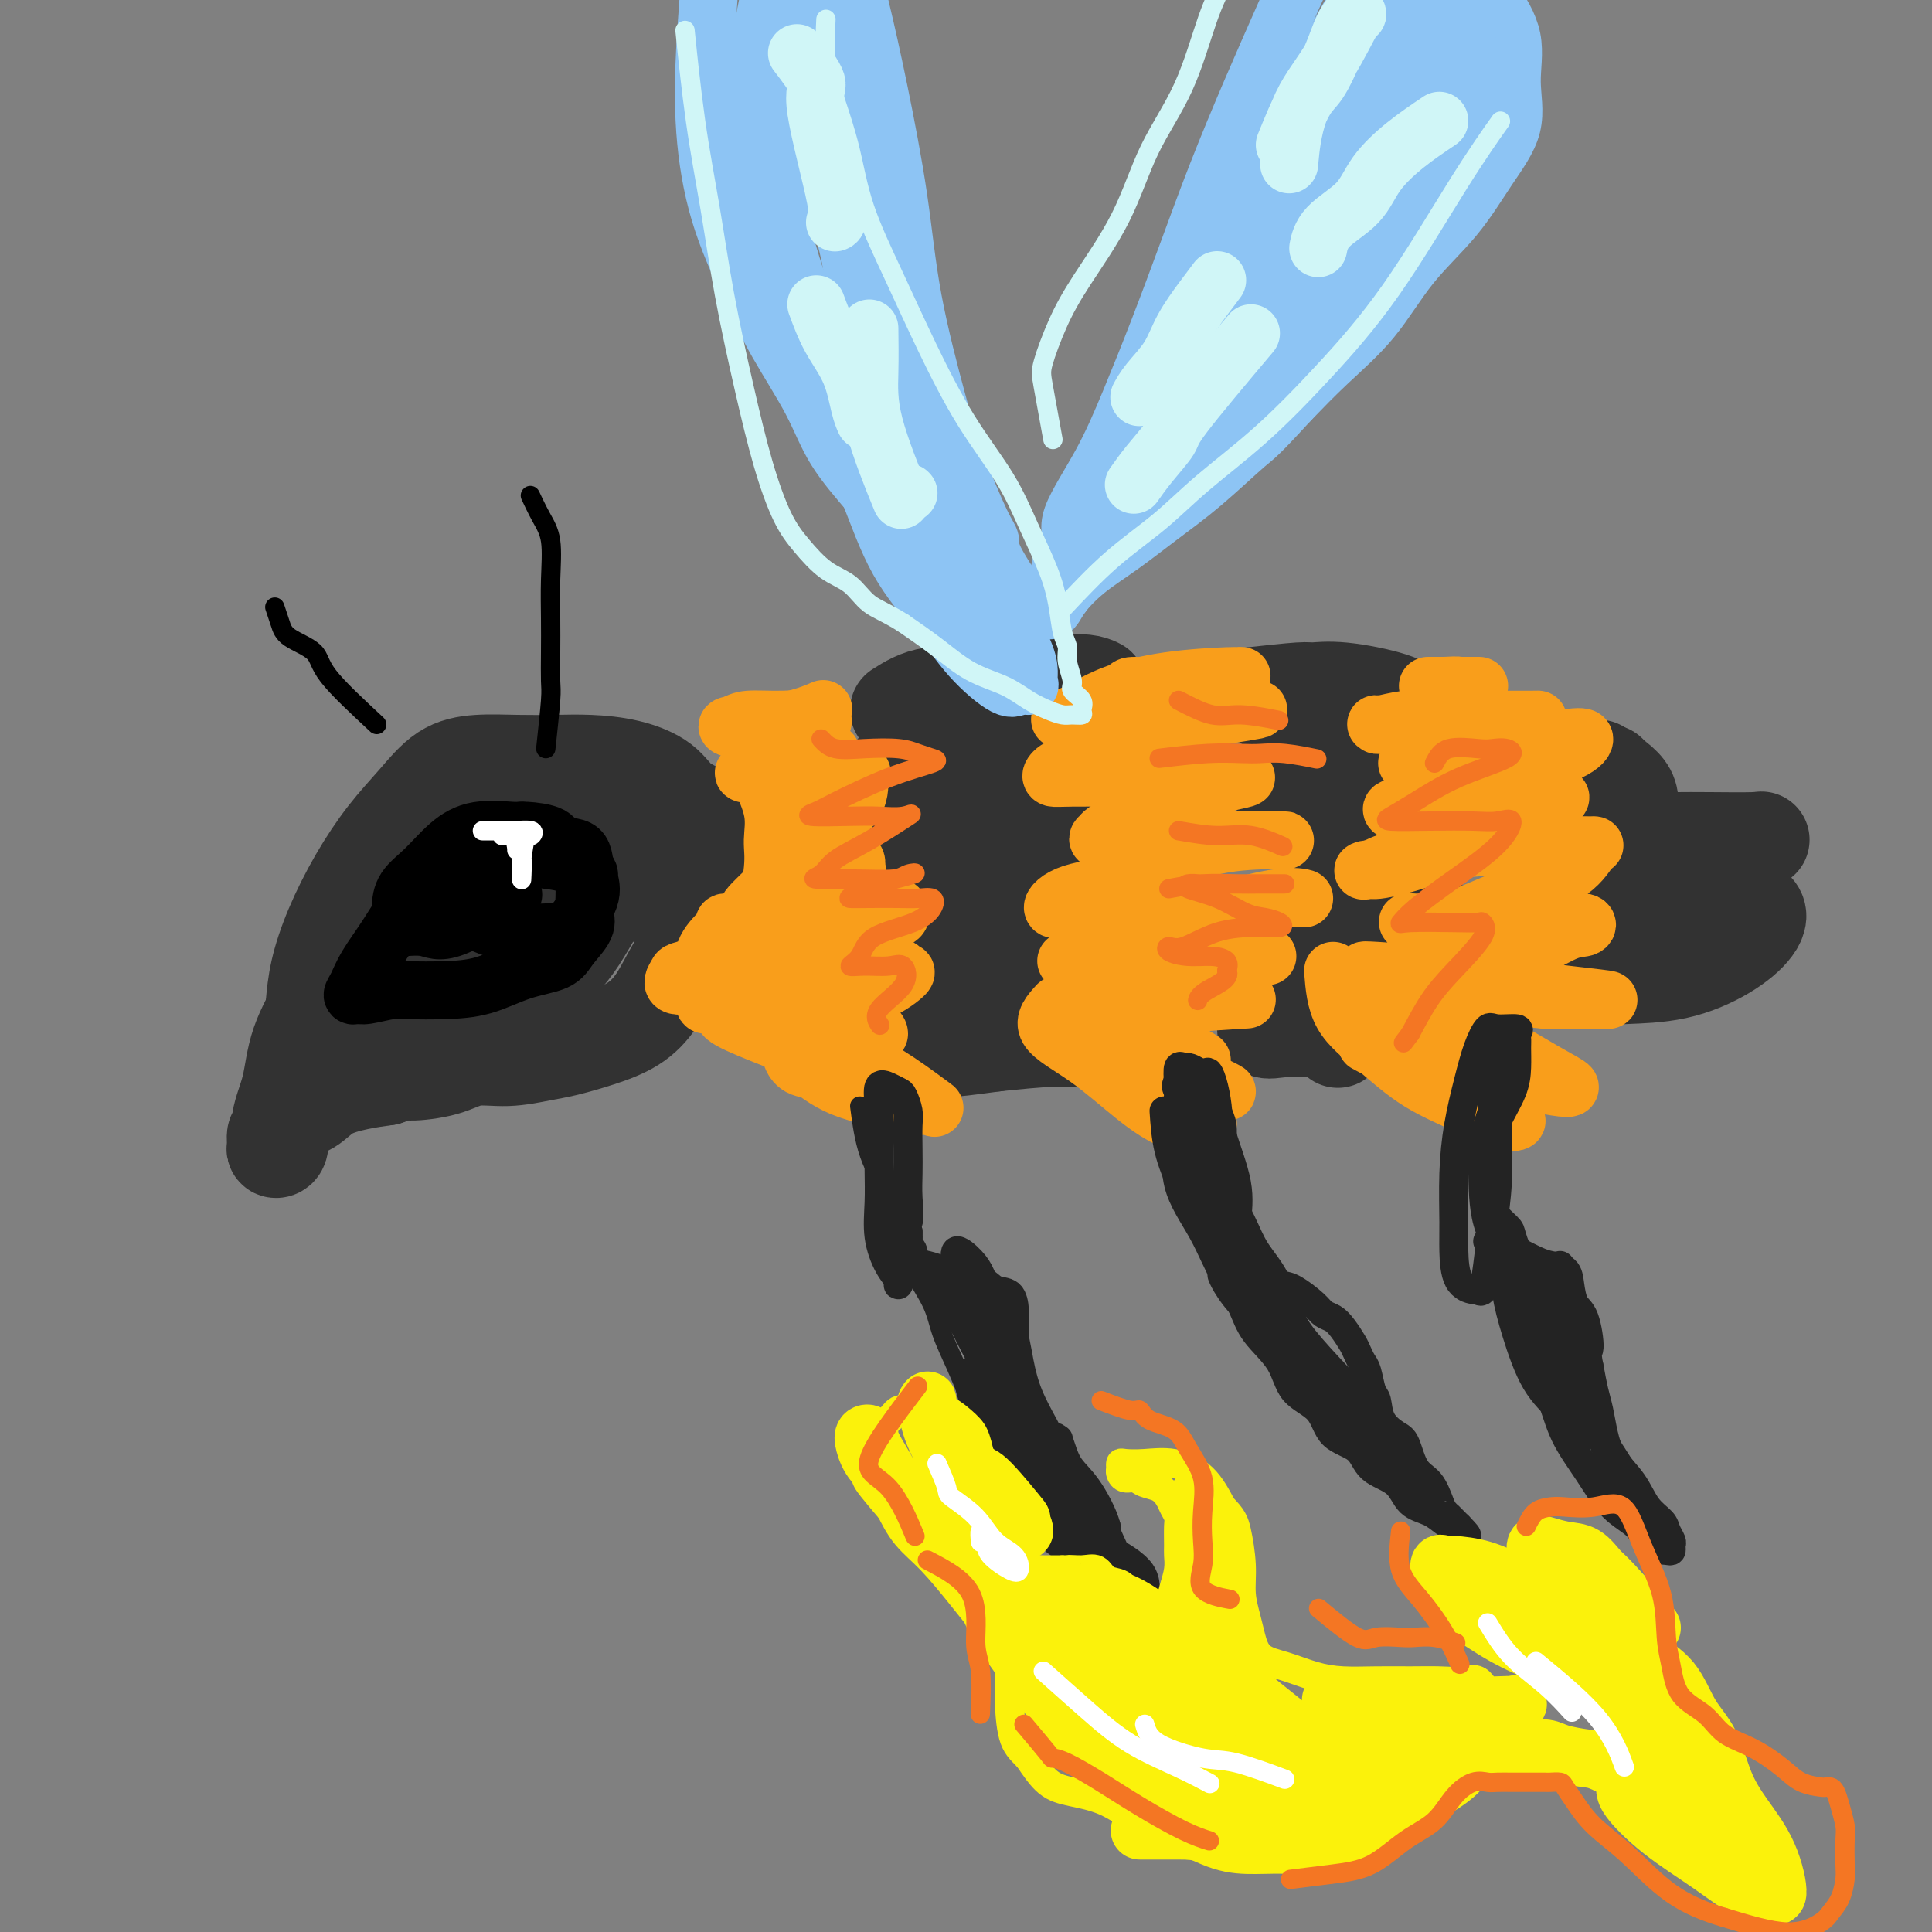 <svg viewBox='0 0 400 400' version='1.1' xmlns='http://www.w3.org/2000/svg' xmlns:xlink='http://www.w3.org/1999/xlink'><rect x="0" y="0" width="400" height="400" fill="#808080" stroke="none"/><g fill='none' stroke='rgb(50,50,50)' stroke-width='20' stroke-linecap='round' stroke-linejoin='round'><path d='M105,164c-4.684,0.741 -9.368,1.482 -12,3c-2.632,1.518 -3.213,3.812 -5,6c-1.787,2.188 -4.780,4.269 -7,7c-2.220,2.731 -3.668,6.111 -5,9c-1.332,2.889 -2.547,5.286 -4,8c-1.453,2.714 -3.145,5.746 -5,9c-1.855,3.254 -3.874,6.729 -5,10c-1.126,3.271 -1.359,6.339 -2,9c-0.641,2.661 -1.689,4.916 -2,7c-0.311,2.084 0.115,3.997 0,5c-0.115,1.003 -0.773,1.096 -1,1c-0.227,-0.096 -0.024,-0.381 0,-1c0.024,-0.619 -0.131,-1.573 0,-2c0.131,-0.427 0.546,-0.328 1,-1c0.454,-0.672 0.945,-2.117 2,-3c1.055,-0.883 2.675,-1.206 4,-2c1.325,-0.794 2.357,-2.060 4,-3c1.643,-0.940 3.898,-1.554 6,-2c2.102,-0.446 4.051,-0.723 6,-1'/><path d='M80,223c3.876,-1.437 3.565,-1.029 5,-1c1.435,0.029 4.615,-0.320 7,-1c2.385,-0.680 3.976,-1.690 6,-2c2.024,-0.310 4.480,0.081 7,0c2.520,-0.081 5.104,-0.634 7,-1c1.896,-0.366 3.104,-0.546 5,-1c1.896,-0.454 4.480,-1.182 7,-2c2.520,-0.818 4.976,-1.727 7,-3c2.024,-1.273 3.614,-2.912 5,-5c1.386,-2.088 2.567,-4.625 4,-7c1.433,-2.375 3.119,-4.586 4,-7c0.881,-2.414 0.956,-5.029 1,-7c0.044,-1.971 0.058,-3.297 0,-5c-0.058,-1.703 -0.189,-3.783 0,-6c0.189,-2.217 0.699,-4.570 0,-6c-0.699,-1.430 -2.606,-1.938 -4,-3c-1.394,-1.062 -2.274,-2.677 -4,-4c-1.726,-1.323 -4.297,-2.355 -7,-3c-2.703,-0.645 -5.537,-0.902 -8,-1c-2.463,-0.098 -4.555,-0.037 -7,0c-2.445,0.037 -5.243,0.050 -8,0c-2.757,-0.050 -5.471,-0.163 -8,0c-2.529,0.163 -4.872,0.602 -7,2c-2.128,1.398 -4.041,3.754 -6,6c-1.959,2.246 -3.964,4.382 -6,7c-2.036,2.618 -4.102,5.719 -6,9c-1.898,3.281 -3.627,6.741 -5,10c-1.373,3.259 -2.389,6.317 -3,9c-0.611,2.683 -0.818,4.992 -1,7c-0.182,2.008 -0.338,3.717 0,4c0.338,0.283 1.169,-0.858 2,-2'/><path d='M67,210c1.180,-0.877 3.131,-2.068 5,-4c1.869,-1.932 3.656,-4.605 6,-7c2.344,-2.395 5.245,-4.511 8,-7c2.755,-2.489 5.364,-5.350 8,-8c2.636,-2.650 5.298,-5.088 8,-7c2.702,-1.912 5.444,-3.297 8,-5c2.556,-1.703 4.927,-3.726 7,-5c2.073,-1.274 3.849,-1.801 5,-2c1.151,-0.199 1.676,-0.070 1,0c-0.676,0.070 -2.552,0.082 -5,0c-2.448,-0.082 -5.469,-0.260 -9,1c-3.531,1.260 -7.571,3.956 -12,7c-4.429,3.044 -9.246,6.437 -13,10c-3.754,3.563 -6.446,7.296 -9,11c-2.554,3.704 -4.970,7.380 -6,10c-1.030,2.620 -0.675,4.184 -1,5c-0.325,0.816 -1.329,0.884 0,1c1.329,0.116 4.991,0.280 9,0c4.009,-0.280 8.367,-1.006 13,-3c4.633,-1.994 9.543,-5.257 14,-9c4.457,-3.743 8.460,-7.966 12,-12c3.540,-4.034 6.616,-7.879 9,-11c2.384,-3.121 4.076,-5.517 5,-8c0.924,-2.483 1.079,-5.052 1,-6c-0.079,-0.948 -0.391,-0.273 -2,0c-1.609,0.273 -4.514,0.145 -8,0c-3.486,-0.145 -7.554,-0.308 -11,1c-3.446,1.308 -6.270,4.088 -9,7c-2.730,2.912 -5.365,5.956 -8,9'/><path d='M93,178c-3.563,4.534 -3.970,7.869 -4,11c-0.030,3.131 0.318,6.058 0,8c-0.318,1.942 -1.301,2.900 0,4c1.301,1.100 4.885,2.341 8,3c3.115,0.659 5.762,0.737 9,0c3.238,-0.737 7.067,-2.288 10,-5c2.933,-2.712 4.969,-6.583 7,-10c2.031,-3.417 4.055,-6.379 5,-9c0.945,-2.621 0.810,-4.900 1,-6c0.190,-1.100 0.707,-1.021 0,-1c-0.707,0.021 -2.636,-0.016 -4,0c-1.364,0.016 -2.164,0.084 -3,0c-0.836,-0.084 -1.709,-0.320 -2,0c-0.291,0.320 0.001,1.196 0,2c-0.001,0.804 -0.294,1.536 0,3c0.294,1.464 1.175,3.659 2,5c0.825,1.341 1.594,1.827 3,2c1.406,0.173 3.451,0.032 5,0c1.549,-0.032 2.604,0.044 3,0c0.396,-0.044 0.133,-0.207 0,-1c-0.133,-0.793 -0.137,-2.215 0,-3c0.137,-0.785 0.415,-0.931 0,-1c-0.415,-0.069 -1.524,-0.060 -3,0c-1.476,0.060 -3.321,0.170 -4,1c-0.679,0.830 -0.194,2.380 0,3c0.194,0.620 0.097,0.310 0,0'/><path d='M186,147c2.036,-1.290 4.071,-2.581 7,-3c2.929,-0.419 6.750,0.033 10,0c3.250,-0.033 5.928,-0.551 9,-1c3.072,-0.449 6.539,-0.829 9,-1c2.461,-0.171 3.917,-0.134 5,0c1.083,0.134 1.792,0.365 1,0c-0.792,-0.365 -3.084,-1.327 -7,0c-3.916,1.327 -9.454,4.944 -14,7c-4.546,2.056 -8.098,2.551 -11,4c-2.902,1.449 -5.154,3.852 -7,5c-1.846,1.148 -3.287,1.040 -2,1c1.287,-0.040 5.301,-0.010 9,0c3.699,0.010 7.083,0.002 11,0c3.917,-0.002 8.368,0.002 11,0c2.632,-0.002 3.445,-0.008 4,0c0.555,0.008 0.852,0.032 1,0c0.148,-0.032 0.145,-0.120 -2,1c-2.145,1.120 -6.434,3.449 -11,5c-4.566,1.551 -9.411,2.325 -13,3c-3.589,0.675 -5.924,1.252 -7,2c-1.076,0.748 -0.894,1.668 -1,2c-0.106,0.332 -0.498,0.076 1,0c1.498,-0.076 4.888,0.026 9,0c4.112,-0.026 8.948,-0.182 13,0c4.052,0.182 7.322,0.703 10,1c2.678,0.297 4.765,0.371 4,1c-0.765,0.629 -4.383,1.815 -8,3'/><path d='M217,177c-3.519,1.040 -8.318,2.138 -12,3c-3.682,0.862 -6.247,1.486 -8,2c-1.753,0.514 -2.695,0.919 -2,1c0.695,0.081 3.026,-0.162 6,0c2.974,0.162 6.591,0.730 10,1c3.409,0.270 6.611,0.243 9,1c2.389,0.757 3.964,2.297 4,3c0.036,0.703 -1.469,0.568 -5,1c-3.531,0.432 -9.088,1.432 -13,2c-3.912,0.568 -6.178,0.705 -8,1c-1.822,0.295 -3.201,0.748 -3,1c0.201,0.252 1.982,0.303 5,1c3.018,0.697 7.274,2.040 11,3c3.726,0.960 6.923,1.538 9,2c2.077,0.462 3.036,0.809 4,1c0.964,0.191 1.933,0.226 1,1c-0.933,0.774 -3.770,2.286 -7,3c-3.230,0.714 -6.854,0.629 -10,1c-3.146,0.371 -5.814,1.199 -8,2c-2.186,0.801 -3.891,1.576 -4,2c-0.109,0.424 1.379,0.496 4,1c2.621,0.504 6.374,1.441 10,2c3.626,0.559 7.126,0.741 9,1c1.874,0.259 2.121,0.595 3,1c0.879,0.405 2.391,0.878 2,1c-0.391,0.122 -2.683,-0.108 -6,0c-3.317,0.108 -7.658,0.554 -12,1'/><path d='M206,216c-4.121,0.536 -6.424,0.876 -8,1c-1.576,0.124 -2.424,0.033 -3,0c-0.576,-0.033 -0.879,-0.010 -1,0c-0.121,0.010 -0.061,0.005 0,0'/><path d='M259,144c3.995,-0.435 7.990,-0.870 10,-1c2.010,-0.130 2.033,0.044 3,0c0.967,-0.044 2.876,-0.307 6,0c3.124,0.307 7.463,1.186 10,2c2.537,0.814 3.273,1.565 5,2c1.727,0.435 4.445,0.554 4,1c-0.445,0.446 -4.051,1.218 -8,2c-3.949,0.782 -8.239,1.574 -11,2c-2.761,0.426 -3.993,0.487 -6,1c-2.007,0.513 -4.789,1.478 -5,2c-0.211,0.522 2.148,0.602 5,1c2.852,0.398 6.198,1.115 9,2c2.802,0.885 5.061,1.939 7,3c1.939,1.061 3.559,2.131 4,3c0.441,0.869 -0.296,1.539 0,2c0.296,0.461 1.627,0.714 0,1c-1.627,0.286 -6.211,0.603 -10,1c-3.789,0.397 -6.782,0.872 -9,1c-2.218,0.128 -3.661,-0.092 -5,0c-1.339,0.092 -2.576,0.495 -2,1c0.576,0.505 2.964,1.110 6,2c3.036,0.890 6.721,2.063 10,3c3.279,0.937 6.152,1.637 8,2c1.848,0.363 2.671,0.389 3,1c0.329,0.611 0.165,1.805 0,3'/><path d='M293,181c-0.538,0.941 -1.883,1.795 -5,3c-3.117,1.205 -8.005,2.761 -12,4c-3.995,1.239 -7.098,2.160 -9,3c-1.902,0.840 -2.604,1.600 -3,2c-0.396,0.400 -0.486,0.439 1,1c1.486,0.561 4.549,1.644 7,2c2.451,0.356 4.291,-0.017 6,0c1.709,0.017 3.286,0.422 4,1c0.714,0.578 0.563,1.329 0,2c-0.563,0.671 -1.540,1.262 -4,3c-2.460,1.738 -6.405,4.623 -9,6c-2.595,1.377 -3.841,1.245 -5,2c-1.159,0.755 -2.230,2.396 -2,3c0.230,0.604 1.760,0.169 4,0c2.240,-0.169 5.189,-0.073 7,0c1.811,0.073 2.486,0.123 3,0c0.514,-0.123 0.869,-0.418 1,0c0.131,0.418 0.037,1.548 0,2c-0.037,0.452 -0.019,0.226 0,0'/><path d='M331,159c2.523,1.606 5.045,3.211 6,5c0.955,1.789 0.341,3.760 0,6c-0.341,2.240 -0.409,4.748 -1,8c-0.591,3.252 -1.705,7.249 -3,10c-1.295,2.751 -2.771,4.256 -4,6c-1.229,1.744 -2.212,3.729 -3,5c-0.788,1.271 -1.382,1.830 -2,2c-0.618,0.170 -1.258,-0.047 -1,0c0.258,0.047 1.416,0.359 3,0c1.584,-0.359 3.594,-1.390 5,-2c1.406,-0.610 2.208,-0.801 3,-1c0.792,-0.199 1.575,-0.407 2,0c0.425,0.407 0.493,1.429 0,2c-0.493,0.571 -1.547,0.692 -2,1c-0.453,0.308 -0.304,0.803 0,1c0.304,0.197 0.763,0.096 3,0c2.237,-0.096 6.252,-0.186 10,-1c3.748,-0.814 7.230,-2.351 10,-4c2.770,-1.649 4.828,-3.409 6,-5c1.172,-1.591 1.458,-3.014 0,-4c-1.458,-0.986 -4.659,-1.535 -9,-2c-4.341,-0.465 -9.823,-0.846 -14,-1c-4.177,-0.154 -7.048,-0.080 -9,0c-1.952,0.080 -2.986,0.166 -2,0c0.986,-0.166 3.993,-0.583 7,-1'/><path d='M336,184c2.691,-0.850 6.917,-2.477 11,-4c4.083,-1.523 8.022,-2.944 11,-4c2.978,-1.056 4.995,-1.747 6,-2c1.005,-0.253 0.998,-0.069 -1,0c-1.998,0.069 -5.988,0.023 -9,0c-3.012,-0.023 -5.045,-0.023 -7,0c-1.955,0.023 -3.831,0.069 -5,0c-1.169,-0.069 -1.630,-0.252 -2,0c-0.370,0.252 -0.649,0.939 -1,0c-0.351,-0.939 -0.774,-3.506 -1,-5c-0.226,-1.494 -0.257,-1.916 -1,-3c-0.743,-1.084 -2.200,-2.830 -3,-4c-0.800,-1.170 -0.943,-1.763 -1,-2c-0.057,-0.237 -0.029,-0.119 0,0'/></g>
<g fill='none' stroke='rgb(249,158,27)' stroke-width='12' stroke-linecap='round' stroke-linejoin='round'><path d='M160,161c1.709,-1.182 3.417,-2.363 5,-3c1.583,-0.637 3.040,-0.728 4,-1c0.960,-0.272 1.421,-0.725 2,-1c0.579,-0.275 1.275,-0.371 1,0c-0.275,0.371 -1.521,1.210 -3,2c-1.479,0.790 -3.189,1.533 -4,2c-0.811,0.467 -0.721,0.658 -1,1c-0.279,0.342 -0.927,0.833 0,1c0.927,0.167 3.428,0.009 5,0c1.572,-0.009 2.215,0.130 3,0c0.785,-0.130 1.713,-0.530 2,0c0.287,0.530 -0.067,1.991 -1,3c-0.933,1.009 -2.447,1.567 -4,3c-1.553,1.433 -3.147,3.743 -4,5c-0.853,1.257 -0.966,1.462 -1,2c-0.034,0.538 0.012,1.411 0,2c-0.012,0.589 -0.083,0.895 1,1c1.083,0.105 3.321,0.007 5,0c1.679,-0.007 2.798,0.075 4,0c1.202,-0.075 2.486,-0.307 3,0c0.514,0.307 0.257,1.154 0,2'/><path d='M177,180c1.577,0.808 -0.981,1.327 -3,2c-2.019,0.673 -3.499,1.502 -5,2c-1.501,0.498 -3.022,0.667 -4,1c-0.978,0.333 -1.414,0.829 -1,1c0.414,0.171 1.679,0.016 4,0c2.321,-0.016 5.698,0.108 8,0c2.302,-0.108 3.529,-0.447 5,0c1.471,0.447 3.186,1.680 4,2c0.814,0.320 0.728,-0.272 1,0c0.272,0.272 0.904,1.407 0,2c-0.904,0.593 -3.344,0.645 -6,1c-2.656,0.355 -5.529,1.012 -8,2c-2.471,0.988 -4.541,2.307 -6,3c-1.459,0.693 -2.307,0.759 -3,1c-0.693,0.241 -1.231,0.657 0,1c1.231,0.343 4.229,0.614 7,1c2.771,0.386 5.314,0.888 8,1c2.686,0.112 5.517,-0.164 7,0c1.483,0.164 1.620,0.769 2,1c0.380,0.231 1.003,0.086 0,1c-1.003,0.914 -3.633,2.885 -7,4c-3.367,1.115 -7.472,1.373 -11,2c-3.528,0.627 -6.480,1.623 -9,2c-2.520,0.377 -4.609,0.134 -6,0c-1.391,-0.134 -2.084,-0.160 -2,0c0.084,0.160 0.946,0.505 3,0c2.054,-0.505 5.301,-1.858 8,-3c2.699,-1.142 4.849,-2.071 7,-3'/><path d='M170,204c3.212,-1.940 3.243,-3.792 4,-5c0.757,-1.208 2.241,-1.774 3,-3c0.759,-1.226 0.792,-3.113 1,-4c0.208,-0.887 0.589,-0.773 -1,-1c-1.589,-0.227 -5.148,-0.797 -8,-1c-2.852,-0.203 -4.998,-0.041 -7,0c-2.002,0.041 -3.862,-0.038 -5,0c-1.138,0.038 -1.555,0.192 -2,0c-0.445,-0.192 -0.919,-0.731 0,-2c0.919,-1.269 3.231,-3.268 6,-6c2.769,-2.732 5.994,-6.196 9,-9c3.006,-2.804 5.794,-4.948 7,-7c1.206,-2.052 0.829,-4.014 1,-5c0.171,-0.986 0.889,-0.997 0,-1c-0.889,-0.003 -3.384,0.001 -6,0c-2.616,-0.001 -5.354,-0.008 -8,0c-2.646,0.008 -5.202,0.031 -7,0c-1.798,-0.031 -2.838,-0.115 -3,0c-0.162,0.115 0.555,0.430 2,0c1.445,-0.430 3.617,-1.603 5,-3c1.383,-1.397 1.976,-3.016 3,-4c1.024,-0.984 2.479,-1.333 4,-2c1.521,-0.667 3.109,-1.653 2,-2c-1.109,-0.347 -4.914,-0.055 -8,0c-3.086,0.055 -5.453,-0.127 -7,0c-1.547,0.127 -2.273,0.564 -3,1'/><path d='M152,150c-2.769,0.357 -0.692,0.750 0,1c0.692,0.250 -0.000,0.356 2,0c2.000,-0.356 6.692,-1.173 10,-2c3.308,-0.827 5.231,-1.665 6,-2c0.769,-0.335 0.385,-0.168 0,0'/><path d='M230,147c1.201,-1.571 2.402,-3.143 3,-4c0.598,-0.857 0.591,-1.000 2,-1c1.409,0.000 4.232,0.143 7,0c2.768,-0.143 5.481,-0.573 8,-1c2.519,-0.427 4.844,-0.853 6,-1c1.156,-0.147 1.142,-0.015 1,0c-0.142,0.015 -0.413,-0.087 -3,0c-2.587,0.087 -7.490,0.363 -12,1c-4.510,0.637 -8.625,1.636 -12,3c-3.375,1.364 -6.008,3.095 -8,4c-1.992,0.905 -3.342,0.985 -2,1c1.342,0.015 5.377,-0.035 10,0c4.623,0.035 9.835,0.155 14,0c4.165,-0.155 7.285,-0.586 10,-1c2.715,-0.414 5.027,-0.813 6,-1c0.973,-0.187 0.607,-0.163 -2,0c-2.607,0.163 -7.457,0.464 -12,2c-4.543,1.536 -8.781,4.306 -13,6c-4.219,1.694 -8.420,2.310 -11,3c-2.580,0.690 -3.540,1.453 -4,2c-0.460,0.547 -0.421,0.879 0,1c0.421,0.121 1.223,0.032 4,0c2.777,-0.032 7.529,-0.006 12,0c4.471,0.006 8.662,-0.009 12,0c3.338,0.009 5.822,0.041 8,0c2.178,-0.041 4.051,-0.155 4,0c-0.051,0.155 -2.025,0.577 -4,1'/><path d='M254,162c-2.433,0.924 -6.514,2.735 -10,4c-3.486,1.265 -6.375,1.985 -9,3c-2.625,1.015 -4.986,2.324 -6,3c-1.014,0.676 -0.681,0.717 -1,1c-0.319,0.283 -1.291,0.808 0,1c1.291,0.192 4.846,0.052 9,0c4.154,-0.052 8.908,-0.014 13,0c4.092,0.014 7.521,0.006 10,0c2.479,-0.006 4.007,-0.009 5,0c0.993,0.009 1.452,0.031 1,0c-0.452,-0.031 -1.816,-0.116 -5,0c-3.184,0.116 -8.189,0.434 -13,2c-4.811,1.566 -9.430,4.381 -14,6c-4.570,1.619 -9.093,2.044 -12,3c-2.907,0.956 -4.200,2.445 -4,3c0.200,0.555 1.892,0.178 6,0c4.108,-0.178 10.632,-0.156 16,0c5.368,0.156 9.579,0.446 14,0c4.421,-0.446 9.051,-1.629 12,-2c2.949,-0.371 4.218,0.068 4,0c-0.218,-0.068 -1.924,-0.645 -6,0c-4.076,0.645 -10.523,2.512 -16,4c-5.477,1.488 -9.986,2.595 -14,4c-4.014,1.405 -7.534,3.106 -10,4c-2.466,0.894 -3.877,0.982 -3,1c0.877,0.018 4.044,-0.034 8,0c3.956,0.034 8.702,0.152 13,0c4.298,-0.152 8.149,-0.576 12,-1'/><path d='M254,198c6.649,-0.156 6.772,-0.048 7,0c0.228,0.048 0.561,0.034 1,0c0.439,-0.034 0.982,-0.087 -1,0c-1.982,0.087 -6.491,0.314 -11,1c-4.509,0.686 -9.019,1.830 -13,3c-3.981,1.170 -7.432,2.366 -10,3c-2.568,0.634 -4.254,0.706 -5,1c-0.746,0.294 -0.553,0.811 0,1c0.553,0.189 1.465,0.050 4,0c2.535,-0.050 6.692,-0.011 11,0c4.308,0.011 8.766,-0.006 12,0c3.234,0.006 5.243,0.033 7,0c1.757,-0.033 3.261,-0.128 1,0c-2.261,0.128 -8.286,0.478 -13,1c-4.714,0.522 -8.115,1.218 -12,2c-3.885,0.782 -8.253,1.652 -10,2c-1.747,0.348 -0.874,0.174 0,0'/><path d='M157,160c1.280,2.808 2.560,5.616 3,8c0.440,2.384 0.039,4.344 0,6c-0.039,1.656 0.284,3.008 0,6c-0.284,2.992 -1.176,7.625 -2,11c-0.824,3.375 -1.580,5.493 -3,8c-1.420,2.507 -3.504,5.403 -5,7c-1.496,1.597 -2.404,1.895 -3,2c-0.596,0.105 -0.882,0.018 -1,0c-0.118,-0.018 -0.070,0.035 0,-1c0.070,-1.035 0.161,-3.157 0,-5c-0.161,-1.843 -0.575,-3.406 0,-5c0.575,-1.594 2.139,-3.219 3,-4c0.861,-0.781 1.019,-0.717 1,-1c-0.019,-0.283 -0.214,-0.911 0,-1c0.214,-0.089 0.837,0.362 0,2c-0.837,1.638 -3.133,4.462 -5,6c-1.867,1.538 -3.305,1.790 -4,2c-0.695,0.210 -0.647,0.377 -1,1c-0.353,0.623 -1.107,1.703 0,2c1.107,0.297 4.077,-0.190 8,0c3.923,0.190 8.801,1.056 13,2c4.199,0.944 7.719,1.967 11,3c3.281,1.033 6.324,2.075 8,3c1.676,0.925 1.985,1.732 2,2c0.015,0.268 -0.265,-0.005 -2,0c-1.735,0.005 -4.924,0.287 -8,0c-3.076,-0.287 -6.038,-1.144 -9,-2'/><path d='M163,212c-4.112,-0.726 -4.891,-1.543 -7,-2c-2.109,-0.457 -5.548,-0.556 -6,0c-0.452,0.556 2.085,1.768 5,3c2.915,1.232 6.210,2.485 10,4c3.790,1.515 8.077,3.294 11,5c2.923,1.706 4.482,3.340 6,4c1.518,0.660 2.996,0.347 4,1c1.004,0.653 1.534,2.274 0,2c-1.534,-0.274 -5.130,-2.442 -8,-4c-2.870,-1.558 -5.012,-2.506 -7,-3c-1.988,-0.494 -3.822,-0.533 -5,-1c-1.178,-0.467 -1.699,-1.361 -2,-2c-0.301,-0.639 -0.383,-1.024 1,0c1.383,1.024 4.232,3.455 7,5c2.768,1.545 5.455,2.204 8,3c2.545,0.796 4.949,1.731 7,2c2.051,0.269 3.748,-0.127 5,0c1.252,0.127 2.058,0.777 1,0c-1.058,-0.777 -3.981,-2.980 -7,-5c-3.019,-2.020 -6.135,-3.857 -9,-5c-2.865,-1.143 -5.478,-1.591 -7,-2c-1.522,-0.409 -1.954,-0.780 -2,-1c-0.046,-0.220 0.295,-0.290 2,1c1.705,1.290 4.773,3.940 6,5c1.227,1.060 0.614,0.530 0,0'/><path d='M219,208c-1.501,1.638 -3.002,3.277 -2,5c1.002,1.723 4.506,3.532 8,6c3.494,2.468 6.979,5.596 10,8c3.021,2.404 5.577,4.083 8,5c2.423,0.917 4.712,1.073 6,1c1.288,-0.073 1.575,-0.374 0,-2c-1.575,-1.626 -5.012,-4.578 -8,-7c-2.988,-2.422 -5.528,-4.315 -8,-6c-2.472,-1.685 -4.876,-3.160 -7,-4c-2.124,-0.840 -3.967,-1.043 -4,-1c-0.033,0.043 1.744,0.333 4,1c2.256,0.667 4.991,1.713 8,3c3.009,1.287 6.291,2.816 9,4c2.709,1.184 4.846,2.022 7,3c2.154,0.978 4.324,2.095 4,2c-0.324,-0.095 -3.144,-1.403 -6,-3c-2.856,-1.597 -5.748,-3.485 -8,-5c-2.252,-1.515 -3.863,-2.657 -5,-3c-1.137,-0.343 -1.800,0.114 -1,0c0.800,-0.114 3.061,-0.800 6,0c2.939,0.800 6.554,3.086 8,4c1.446,0.914 0.723,0.457 0,0'/><path d='M276,201c0.255,3.189 0.509,6.378 2,9c1.491,2.622 4.218,4.676 7,7c2.782,2.324 5.619,4.918 9,7c3.381,2.082 7.307,3.653 10,5c2.693,1.347 4.152,2.471 6,3c1.848,0.529 4.086,0.465 4,0c-0.086,-0.465 -2.496,-1.330 -5,-3c-2.504,-1.670 -5.103,-4.146 -8,-6c-2.897,-1.854 -6.090,-3.087 -9,-4c-2.910,-0.913 -5.535,-1.505 -7,-2c-1.465,-0.495 -1.771,-0.894 -2,-1c-0.229,-0.106 -0.382,0.080 1,0c1.382,-0.080 4.300,-0.426 8,0c3.700,0.426 8.184,1.625 12,3c3.816,1.375 6.966,2.925 10,4c3.034,1.075 5.952,1.673 8,2c2.048,0.327 3.225,0.381 3,0c-0.225,-0.381 -1.851,-1.198 -5,-3c-3.149,-1.802 -7.819,-4.588 -12,-7c-4.181,-2.412 -7.871,-4.451 -11,-6c-3.129,-1.549 -5.698,-2.608 -7,-3c-1.302,-0.392 -1.339,-0.115 -1,0c0.339,0.115 1.053,0.069 4,0c2.947,-0.069 8.128,-0.163 13,0c4.872,0.163 9.436,0.581 14,1'/><path d='M320,207c6.364,0.145 7.275,0.008 9,0c1.725,-0.008 4.263,0.113 4,0c-0.263,-0.113 -3.329,-0.462 -8,-1c-4.671,-0.538 -10.947,-1.267 -16,-2c-5.053,-0.733 -8.882,-1.471 -13,-2c-4.118,-0.529 -8.524,-0.849 -11,-1c-2.476,-0.151 -3.023,-0.132 -2,0c1.023,0.132 3.615,0.376 7,0c3.385,-0.376 7.562,-1.372 12,-2c4.438,-0.628 9.138,-0.886 13,-2c3.862,-1.114 6.886,-3.083 9,-4c2.114,-0.917 3.317,-0.782 4,-1c0.683,-0.218 0.846,-0.790 0,-1c-0.846,-0.210 -2.700,-0.057 -6,0c-3.300,0.057 -8.045,0.019 -12,0c-3.955,-0.019 -7.120,-0.020 -10,0c-2.880,0.020 -5.475,0.062 -7,0c-1.525,-0.062 -1.982,-0.227 -1,0c0.982,0.227 3.401,0.845 7,0c3.599,-0.845 8.378,-3.155 13,-5c4.622,-1.845 9.086,-3.227 12,-5c2.914,-1.773 4.276,-3.937 5,-5c0.724,-1.063 0.809,-1.025 1,-1c0.191,0.025 0.488,0.037 -2,0c-2.488,-0.037 -7.760,-0.123 -13,0c-5.240,0.123 -10.449,0.456 -15,1c-4.551,0.544 -8.443,1.298 -11,2c-2.557,0.702 -3.778,1.351 -5,2'/><path d='M284,180c-2.751,0.587 -1.629,0.053 -1,0c0.629,-0.053 0.763,0.374 3,0c2.237,-0.374 6.575,-1.550 11,-3c4.425,-1.450 8.937,-3.175 13,-5c4.063,-1.825 7.676,-3.749 10,-5c2.324,-1.251 3.357,-1.828 3,-2c-0.357,-0.172 -2.104,0.062 -5,0c-2.896,-0.062 -6.941,-0.421 -11,0c-4.059,0.421 -8.132,1.620 -11,2c-2.868,0.380 -4.533,-0.061 -6,0c-1.467,0.061 -2.737,0.622 -1,1c1.737,0.378 6.482,0.573 11,-1c4.518,-1.573 8.810,-4.913 13,-7c4.190,-2.087 8.280,-2.921 11,-4c2.720,-1.079 4.072,-2.405 4,-3c-0.072,-0.595 -1.566,-0.461 -5,0c-3.434,0.461 -8.808,1.250 -13,2c-4.192,0.750 -7.203,1.462 -10,2c-2.797,0.538 -5.379,0.900 -7,1c-1.621,0.100 -2.280,-0.064 -1,0c1.280,0.064 4.499,0.357 8,0c3.501,-0.357 7.283,-1.364 10,-3c2.717,-1.636 4.367,-3.903 6,-5c1.633,-1.097 3.247,-1.026 2,-1c-1.247,0.026 -5.356,0.007 -9,0c-3.644,-0.007 -6.822,-0.004 -10,0'/><path d='M299,149c-4.153,-0.215 -6.034,-0.251 -8,0c-1.966,0.251 -4.017,0.791 -5,1c-0.983,0.209 -0.897,0.088 -1,0c-0.103,-0.088 -0.396,-0.142 1,0c1.396,0.142 4.481,0.479 7,0c2.519,-0.479 4.473,-1.775 6,-3c1.527,-1.225 2.627,-2.381 3,-3c0.373,-0.619 0.018,-0.702 0,-1c-0.018,-0.298 0.302,-0.812 0,-1c-0.302,-0.188 -1.225,-0.050 -3,0c-1.775,0.050 -4.401,0.014 -3,0c1.401,-0.014 6.829,-0.004 9,0c2.171,0.004 1.086,0.002 0,0'/></g>
<g fill='none' stroke='rgb(0,0,0)' stroke-width='12' stroke-linecap='round' stroke-linejoin='round'><path d='M108,172c-3.212,0.619 -6.423,1.237 -9,2c-2.577,0.763 -4.518,1.670 -6,3c-1.482,1.330 -2.505,3.084 -4,5c-1.495,1.916 -3.463,3.996 -5,6c-1.537,2.004 -2.644,3.934 -4,6c-1.356,2.066 -2.963,4.267 -4,6c-1.037,1.733 -1.505,2.996 -2,4c-0.495,1.004 -1.016,1.747 -1,2c0.016,0.253 0.571,0.016 1,0c0.429,-0.016 0.734,0.191 2,0c1.266,-0.191 3.494,-0.779 5,-1c1.506,-0.221 2.291,-0.075 4,0c1.709,0.075 4.343,0.079 7,0c2.657,-0.079 5.336,-0.240 8,-1c2.664,-0.760 5.313,-2.118 8,-3c2.687,-0.882 5.414,-1.289 7,-2c1.586,-0.711 2.033,-1.726 3,-3c0.967,-1.274 2.455,-2.805 3,-4c0.545,-1.195 0.147,-2.052 0,-3c-0.147,-0.948 -0.042,-1.985 0,-3c0.042,-1.015 0.021,-2.007 0,-3'/><path d='M121,183c-0.001,-1.838 -0.004,-1.932 0,-3c0.004,-1.068 0.013,-3.109 -1,-4c-1.013,-0.891 -3.049,-0.633 -4,-1c-0.951,-0.367 -0.816,-1.359 -2,-2c-1.184,-0.641 -3.688,-0.930 -5,-1c-1.312,-0.070 -1.434,0.080 -3,0c-1.566,-0.080 -4.578,-0.391 -7,0c-2.422,0.391 -4.256,1.484 -6,3c-1.744,1.516 -3.400,3.454 -5,5c-1.600,1.546 -3.145,2.700 -4,4c-0.855,1.300 -1.020,2.747 -1,4c0.020,1.253 0.224,2.314 0,3c-0.224,0.686 -0.878,0.999 0,1c0.878,0.001 3.287,-0.309 5,0c1.713,0.309 2.730,1.237 6,0c3.270,-1.237 8.791,-4.639 11,-6c2.209,-1.361 1.104,-0.680 0,0'/><path d='M97,186c2.763,2.324 5.526,4.647 7,4c1.474,-0.647 1.660,-4.265 2,-7c0.340,-2.735 0.835,-4.588 1,-6c0.165,-1.412 -0.001,-2.384 0,-3c0.001,-0.616 0.168,-0.874 0,-1c-0.168,-0.126 -0.672,-0.118 -2,0c-1.328,0.118 -3.479,0.345 -5,1c-1.521,0.655 -2.413,1.738 -3,3c-0.587,1.262 -0.870,2.702 -1,4c-0.130,1.298 -0.108,2.454 0,4c0.108,1.546 0.303,3.481 2,5c1.697,1.519 4.895,2.622 8,3c3.105,0.378 6.116,0.033 8,0c1.884,-0.033 2.643,0.247 4,-1c1.357,-1.247 3.314,-4.020 4,-6c0.686,-1.980 0.100,-3.166 0,-4c-0.100,-0.834 0.285,-1.316 -1,-2c-1.285,-0.684 -4.239,-1.570 -8,-2c-3.761,-0.430 -8.328,-0.404 -11,0c-2.672,0.404 -3.450,1.186 -4,2c-0.550,0.814 -0.871,1.661 -1,2c-0.129,0.339 -0.064,0.169 0,0'/></g>
<g fill='none' stroke='rgb(35,35,35)' stroke-width='4' stroke-linecap='round' stroke-linejoin='round'><path d='M178,229c0.437,3.406 0.873,6.811 2,10c1.127,3.189 2.944,6.160 4,9c1.056,2.840 1.350,5.549 2,8c0.650,2.451 1.657,4.646 3,7c1.343,2.354 3.021,4.869 4,7c0.979,2.131 1.257,3.878 2,6c0.743,2.122 1.949,4.617 3,7c1.051,2.383 1.946,4.653 3,7c1.054,2.347 2.266,4.771 3,7c0.734,2.229 0.989,4.263 2,6c1.011,1.737 2.777,3.177 4,5c1.223,1.823 1.904,4.028 3,6c1.096,1.972 2.609,3.712 4,5c1.391,1.288 2.662,2.124 4,3c1.338,0.876 2.744,1.791 4,3c1.256,1.209 2.361,2.714 4,4c1.639,1.286 3.810,2.355 5,3c1.190,0.645 1.397,0.866 2,1c0.603,0.134 1.601,0.181 2,0c0.399,-0.181 0.200,-0.591 0,-1'/><path d='M238,332c3.070,2.075 0.245,0.762 -1,0c-1.245,-0.762 -0.910,-0.974 -1,-1c-0.090,-0.026 -0.604,0.133 -1,0c-0.396,-0.133 -0.673,-0.556 -1,-1c-0.327,-0.444 -0.703,-0.907 -1,-1c-0.297,-0.093 -0.514,0.184 -1,0c-0.486,-0.184 -1.241,-0.829 -2,-1c-0.759,-0.171 -1.522,0.132 -2,0c-0.478,-0.132 -0.672,-0.701 -1,-1c-0.328,-0.299 -0.789,-0.329 -1,0c-0.211,0.329 -0.172,1.017 1,2c1.172,0.983 3.476,2.261 5,3c1.524,0.739 2.267,0.941 3,1c0.733,0.059 1.455,-0.023 2,0c0.545,0.023 0.914,0.152 1,0c0.086,-0.152 -0.110,-0.584 0,-2c0.110,-1.416 0.527,-3.817 -1,-6c-1.527,-2.183 -4.998,-4.148 -7,-5c-2.002,-0.852 -2.536,-0.590 -4,-1c-1.464,-0.410 -3.857,-1.491 -5,-2c-1.143,-0.509 -1.036,-0.446 -1,0c0.036,0.446 -0.000,1.275 0,2c0.000,0.725 0.037,1.347 0,2c-0.037,0.653 -0.148,1.338 1,2c1.148,0.662 3.555,1.301 5,2c1.445,0.699 1.927,1.457 3,2c1.073,0.543 2.735,0.869 3,0c0.265,-0.869 -0.868,-2.935 -2,-5'/><path d='M230,322c-0.869,-1.167 -2.042,-1.583 -3,-2c-0.958,-0.417 -1.702,-0.833 -2,-1c-0.298,-0.167 -0.149,-0.083 0,0'/><path d='M230,317c1.076,2.458 2.151,4.916 3,6c0.849,1.084 1.471,0.794 2,1c0.529,0.206 0.965,0.906 0,1c-0.965,0.094 -3.330,-0.420 -5,-1c-1.670,-0.580 -2.643,-1.228 -4,-2c-1.357,-0.772 -3.096,-1.669 -4,-2c-0.904,-0.331 -0.973,-0.094 -1,0c-0.027,0.094 -0.014,0.047 0,0'/></g>
<g fill='none' stroke='rgb(35,35,35)' stroke-width='6' stroke-linecap='round' stroke-linejoin='round'><path d='M228,317c-3.729,-4.956 -7.457,-9.911 -9,-12c-1.543,-2.089 -0.899,-1.311 -1,-2c-0.101,-0.689 -0.945,-2.844 -2,-4c-1.055,-1.156 -2.321,-1.314 -3,-2c-0.679,-0.686 -0.770,-1.900 -1,-3c-0.230,-1.100 -0.597,-2.087 -1,-3c-0.403,-0.913 -0.840,-1.754 -1,-3c-0.160,-1.246 -0.043,-2.899 0,-4c0.043,-1.101 0.010,-1.651 0,-3c-0.010,-1.349 0.002,-3.498 0,-5c-0.002,-1.502 -0.018,-2.357 0,-3c0.018,-0.643 0.069,-1.075 0,-2c-0.069,-0.925 -0.258,-2.342 -1,-3c-0.742,-0.658 -2.036,-0.558 -3,-1c-0.964,-0.442 -1.599,-1.427 -3,-2c-1.401,-0.573 -3.570,-0.736 -5,-1c-1.430,-0.264 -2.123,-0.631 -3,-1c-0.877,-0.369 -1.939,-0.741 -3,-1c-1.061,-0.259 -2.121,-0.404 -3,-1c-0.879,-0.596 -1.576,-1.644 -2,-2c-0.424,-0.356 -0.576,-0.019 -1,0c-0.424,0.019 -1.121,-0.280 -1,0c0.121,0.280 1.061,1.140 2,2'/><path d='M187,261c-2.394,-0.391 2.622,2.133 6,5c3.378,2.867 5.118,6.078 7,9c1.882,2.922 3.904,5.554 6,8c2.096,2.446 4.264,4.707 6,7c1.736,2.293 3.039,4.618 4,6c0.961,1.382 1.580,1.821 2,3c0.420,1.179 0.642,3.099 1,4c0.358,0.901 0.851,0.785 1,1c0.149,0.215 -0.047,0.762 0,1c0.047,0.238 0.335,0.167 0,-1c-0.335,-1.167 -1.295,-3.430 -2,-5c-0.705,-1.570 -1.155,-2.446 -2,-4c-0.845,-1.554 -2.085,-3.784 -3,-6c-0.915,-2.216 -1.503,-4.416 -2,-7c-0.497,-2.584 -0.901,-5.550 -2,-8c-1.099,-2.450 -2.893,-4.382 -4,-6c-1.107,-1.618 -1.527,-2.921 -2,-4c-0.473,-1.079 -0.998,-1.933 -2,-3c-1.002,-1.067 -2.479,-2.346 -3,-2c-0.521,0.346 -0.084,2.316 0,4c0.084,1.684 -0.184,3.080 0,5c0.184,1.920 0.819,4.363 2,7c1.181,2.637 2.909,5.468 4,8c1.091,2.532 1.546,4.766 2,7'/><path d='M206,290c2.160,5.748 3.559,4.618 4,5c0.441,0.382 -0.077,2.275 0,3c0.077,0.725 0.748,0.282 1,0c0.252,-0.282 0.087,-0.402 0,-1c-0.087,-0.598 -0.094,-1.674 0,-3c0.094,-1.326 0.289,-2.900 0,-5c-0.289,-2.100 -1.061,-4.724 -2,-7c-0.939,-2.276 -2.045,-4.204 -3,-6c-0.955,-1.796 -1.758,-3.459 -2,-5c-0.242,-1.541 0.079,-2.960 0,-4c-0.079,-1.040 -0.557,-1.703 -1,-2c-0.443,-0.297 -0.851,-0.230 -1,0c-0.149,0.230 -0.040,0.623 0,1c0.040,0.377 0.012,0.738 0,1c-0.012,0.262 -0.007,0.424 0,1c0.007,0.576 0.016,1.565 0,2c-0.016,0.435 -0.056,0.316 -1,0c-0.944,-0.316 -2.793,-0.830 -4,-2c-1.207,-1.170 -1.774,-2.995 -3,-4c-1.226,-1.005 -3.113,-1.189 -4,-2c-0.887,-0.811 -0.774,-2.248 -1,-3c-0.226,-0.752 -0.792,-0.818 -1,-1c-0.208,-0.182 -0.060,-0.481 0,-1c0.060,-0.519 0.030,-1.260 0,-2'/><path d='M188,255c-1.392,-2.225 -0.373,-1.289 0,-2c0.373,-0.711 0.101,-3.071 0,-5c-0.101,-1.929 -0.030,-3.427 0,-5c0.030,-1.573 0.020,-3.219 0,-5c-0.020,-1.781 -0.049,-3.695 0,-5c0.049,-1.305 0.177,-1.999 0,-3c-0.177,-1.001 -0.660,-2.309 -1,-3c-0.340,-0.691 -0.536,-0.765 -1,-1c-0.464,-0.235 -1.196,-0.631 -2,-1c-0.804,-0.369 -1.679,-0.713 -2,0c-0.321,0.713 -0.087,2.481 0,4c0.087,1.519 0.029,2.787 0,5c-0.029,2.213 -0.028,5.370 0,8c0.028,2.630 0.085,4.733 0,7c-0.085,2.267 -0.310,4.699 0,7c0.310,2.301 1.155,4.472 2,6c0.845,1.528 1.691,2.412 2,3c0.309,0.588 0.083,0.879 0,1c-0.083,0.121 -0.022,0.071 0,-1c0.022,-1.071 0.006,-3.163 0,-4c-0.006,-0.837 -0.003,-0.418 0,0'/><path d='M209,279c-2.128,3.196 -4.256,6.391 -5,9c-0.744,2.609 -0.104,4.631 1,7c1.104,2.369 2.673,5.086 4,7c1.327,1.914 2.411,3.024 4,5c1.589,1.976 3.683,4.817 5,7c1.317,2.183 1.858,3.709 3,5c1.142,1.291 2.885,2.348 4,3c1.115,0.652 1.604,0.900 2,1c0.396,0.100 0.701,0.052 1,0c0.299,-0.052 0.594,-0.108 0,-1c-0.594,-0.892 -2.075,-2.621 -4,-5c-1.925,-2.379 -4.294,-5.408 -7,-9c-2.706,-3.592 -5.751,-7.747 -8,-11c-2.249,-3.253 -3.704,-5.604 -5,-8c-1.296,-2.396 -2.434,-4.836 -3,-5c-0.566,-0.164 -0.562,1.948 0,4c0.562,2.052 1.681,4.043 3,6c1.319,1.957 2.840,3.880 5,6c2.160,2.120 4.961,4.438 7,7c2.039,2.562 3.317,5.369 5,7c1.683,1.631 3.771,2.087 5,3c1.229,0.913 1.600,2.284 2,3c0.400,0.716 0.829,0.776 1,0c0.171,-0.776 0.086,-2.388 0,-4'/><path d='M229,316c-0.536,-2.209 -2.374,-5.730 -4,-8c-1.626,-2.270 -3.038,-3.288 -4,-5c-0.962,-1.712 -1.474,-4.119 -2,-5c-0.526,-0.881 -1.065,-0.237 -1,0c0.065,0.237 0.733,0.068 1,0c0.267,-0.068 0.134,-0.034 0,0'/><path d='M241,230c0.179,2.668 0.359,5.335 1,8c0.641,2.665 1.744,5.327 3,8c1.256,2.673 2.665,5.357 4,8c1.335,2.643 2.595,5.246 4,8c1.405,2.754 2.954,5.659 4,8c1.046,2.341 1.590,4.118 3,6c1.410,1.882 3.687,3.867 5,6c1.313,2.133 1.661,4.413 3,6c1.339,1.587 3.668,2.482 5,4c1.332,1.518 1.668,3.660 3,5c1.332,1.340 3.662,1.878 5,3c1.338,1.122 1.685,2.829 3,4c1.315,1.171 3.599,1.806 5,3c1.401,1.194 1.921,2.947 3,4c1.079,1.053 2.717,1.407 4,2c1.283,0.593 2.210,1.427 3,2c0.790,0.573 1.444,0.885 2,1c0.556,0.115 1.016,0.033 1,0c-0.016,-0.033 -0.508,-0.016 -1,0'/><path d='M301,316c5.152,4.154 1.533,0.539 0,-1c-1.533,-1.539 -0.981,-1.004 -1,-1c-0.019,0.004 -0.610,-0.524 -1,-1c-0.390,-0.476 -0.578,-0.900 -1,-2c-0.422,-1.100 -1.076,-2.877 -2,-4c-0.924,-1.123 -2.117,-1.593 -3,-3c-0.883,-1.407 -1.455,-3.750 -2,-5c-0.545,-1.250 -1.063,-1.406 -2,-2c-0.937,-0.594 -2.292,-1.625 -3,-3c-0.708,-1.375 -0.767,-3.093 -1,-4c-0.233,-0.907 -0.639,-1.005 -1,-2c-0.361,-0.995 -0.677,-2.889 -1,-4c-0.323,-1.111 -0.653,-1.439 -1,-2c-0.347,-0.561 -0.712,-1.354 -1,-2c-0.288,-0.646 -0.498,-1.144 -1,-2c-0.502,-0.856 -1.296,-2.068 -2,-3c-0.704,-0.932 -1.317,-1.583 -2,-2c-0.683,-0.417 -1.436,-0.599 -2,-1c-0.564,-0.401 -0.937,-1.022 -2,-2c-1.063,-0.978 -2.814,-2.315 -4,-3c-1.186,-0.685 -1.807,-0.720 -3,-1c-1.193,-0.280 -2.959,-0.807 -4,-1c-1.041,-0.193 -1.357,-0.052 -2,0c-0.643,0.052 -1.612,0.015 -2,0c-0.388,-0.015 -0.194,-0.007 0,0'/><path d='M267,272c0.354,1.094 0.708,2.187 2,4c1.292,1.813 3.523,4.345 6,7c2.477,2.655 5.200,5.432 7,8c1.800,2.568 2.678,4.926 4,7c1.322,2.074 3.088,3.865 4,5c0.912,1.135 0.968,1.614 1,2c0.032,0.386 0.038,0.680 0,1c-0.038,0.320 -0.122,0.667 -1,0c-0.878,-0.667 -2.551,-2.348 -4,-4c-1.449,-1.652 -2.675,-3.277 -4,-5c-1.325,-1.723 -2.750,-3.545 -4,-5c-1.250,-1.455 -2.325,-2.542 -3,-4c-0.675,-1.458 -0.951,-3.288 -2,-5c-1.049,-1.712 -2.873,-3.308 -4,-5c-1.127,-1.692 -1.559,-3.481 -2,-5c-0.441,-1.519 -0.892,-2.768 -1,-3c-0.108,-0.232 0.126,0.554 0,1c-0.126,0.446 -0.611,0.553 0,2c0.611,1.447 2.318,4.236 4,7c1.682,2.764 3.338,5.504 5,8c1.662,2.496 3.331,4.748 5,7'/><path d='M280,295c2.751,4.550 2.628,3.424 3,4c0.372,0.576 1.240,2.855 2,4c0.760,1.145 1.414,1.155 1,0c-0.414,-1.155 -1.894,-3.474 -4,-6c-2.106,-2.526 -4.837,-5.257 -7,-8c-2.163,-2.743 -3.757,-5.496 -6,-8c-2.243,-2.504 -5.136,-4.759 -7,-7c-1.864,-2.241 -2.700,-4.470 -4,-6c-1.300,-1.530 -3.066,-2.362 -4,-3c-0.934,-0.638 -1.038,-1.082 -1,-1c0.038,0.082 0.217,0.689 1,2c0.783,1.311 2.170,3.325 4,5c1.830,1.675 4.103,3.012 6,5c1.897,1.988 3.418,4.626 5,6c1.582,1.374 3.224,1.485 4,2c0.776,0.515 0.685,1.435 1,2c0.315,0.565 1.036,0.774 1,0c-0.036,-0.774 -0.828,-2.532 -2,-4c-1.172,-1.468 -2.723,-2.645 -4,-4c-1.277,-1.355 -2.281,-2.888 -3,-4c-0.719,-1.112 -1.154,-1.804 -2,-3c-0.846,-1.196 -2.103,-2.898 -3,-4c-0.897,-1.102 -1.434,-1.604 -2,-3c-0.566,-1.396 -1.162,-3.684 -2,-5c-0.838,-1.316 -1.919,-1.658 -3,-2'/><path d='M254,257c-3.475,-5.008 -1.663,-3.030 -1,-3c0.663,0.030 0.178,-1.890 0,-3c-0.178,-1.110 -0.048,-1.412 0,-2c0.048,-0.588 0.014,-1.463 0,-2c-0.014,-0.537 -0.007,-0.736 0,-2c0.007,-1.264 0.013,-3.592 0,-5c-0.013,-1.408 -0.044,-1.896 0,-3c0.044,-1.104 0.164,-2.824 0,-4c-0.164,-1.176 -0.611,-1.808 -1,-3c-0.389,-1.192 -0.720,-2.946 -1,-4c-0.280,-1.054 -0.510,-1.409 -1,-2c-0.490,-0.591 -1.242,-1.418 -2,-2c-0.758,-0.582 -1.523,-0.919 -2,-1c-0.477,-0.081 -0.668,0.096 -1,0c-0.332,-0.096 -0.806,-0.463 -1,0c-0.194,0.463 -0.108,1.755 0,4c0.108,2.245 0.239,5.442 0,9c-0.239,3.558 -0.849,7.476 0,11c0.849,3.524 3.156,6.655 5,10c1.844,3.345 3.226,6.905 5,10c1.774,3.095 3.941,5.724 6,8c2.059,2.276 4.012,4.200 5,5c0.988,0.800 1.012,0.477 1,0c-0.012,-0.477 -0.060,-1.107 0,-2c0.060,-0.893 0.228,-2.049 0,-4c-0.228,-1.951 -0.851,-4.697 -2,-7c-1.149,-2.303 -2.823,-4.164 -4,-6c-1.177,-1.836 -1.855,-3.648 -3,-6c-1.145,-2.352 -2.756,-5.243 -4,-8c-1.244,-2.757 -2.122,-5.378 -3,-8'/><path d='M250,237c-2.376,-5.710 -1.315,-5.984 -2,-7c-0.685,-1.016 -3.115,-2.772 -4,-4c-0.885,-1.228 -0.225,-1.927 0,-2c0.225,-0.073 0.014,0.481 0,1c-0.014,0.519 0.169,1.004 0,2c-0.169,0.996 -0.689,2.503 0,5c0.689,2.497 2.587,5.983 4,9c1.413,3.017 2.339,5.566 3,8c0.661,2.434 1.056,4.754 2,6c0.944,1.246 2.439,1.419 3,2c0.561,0.581 0.190,1.571 0,1c-0.190,-0.571 -0.197,-2.701 0,-5c0.197,-2.299 0.599,-4.765 0,-8c-0.599,-3.235 -2.199,-7.239 -3,-10c-0.801,-2.761 -0.803,-4.281 -1,-6c-0.197,-1.719 -0.589,-3.638 -1,-5c-0.411,-1.362 -0.842,-2.168 -1,-2c-0.158,0.168 -0.042,1.310 0,3c0.042,1.690 0.011,3.927 0,6c-0.011,2.073 -0.003,3.981 0,6c0.003,2.019 0.001,4.148 0,5c-0.001,0.852 -0.000,0.426 0,0'/><path d='M309,230c-0.844,2.524 -1.689,5.048 -2,7c-0.311,1.952 -0.090,3.331 0,6c0.090,2.669 0.047,6.626 1,10c0.953,3.374 2.900,6.164 4,9c1.100,2.836 1.353,5.719 2,9c0.647,3.281 1.686,6.962 3,10c1.314,3.038 2.901,5.434 4,8c1.099,2.566 1.711,5.300 3,8c1.289,2.700 3.256,5.364 5,8c1.744,2.636 3.266,5.243 5,7c1.734,1.757 3.680,2.664 5,4c1.320,1.336 2.015,3.102 3,4c0.985,0.898 2.261,0.928 3,1c0.739,0.072 0.943,0.185 1,0c0.057,-0.185 -0.032,-0.670 0,-1c0.032,-0.330 0.187,-0.506 0,-1c-0.187,-0.494 -0.715,-1.306 -1,-2c-0.285,-0.694 -0.328,-1.268 -1,-2c-0.672,-0.732 -1.973,-1.620 -3,-3c-1.027,-1.380 -1.781,-3.253 -3,-5c-1.219,-1.747 -2.904,-3.369 -4,-5c-1.096,-1.631 -1.603,-3.272 -2,-5c-0.397,-1.728 -0.684,-3.542 -1,-5c-0.316,-1.458 -0.662,-2.559 -1,-4c-0.338,-1.441 -0.669,-3.220 -1,-5'/><path d='M329,283c-0.741,-3.516 -0.095,-2.805 0,-4c0.095,-1.195 -0.362,-4.295 -1,-6c-0.638,-1.705 -1.457,-2.014 -2,-3c-0.543,-0.986 -0.811,-2.649 -1,-4c-0.189,-1.351 -0.300,-2.389 -1,-3c-0.700,-0.611 -1.988,-0.794 -3,-1c-1.012,-0.206 -1.749,-0.433 -3,-1c-1.251,-0.567 -3.015,-1.472 -4,-2c-0.985,-0.528 -1.192,-0.678 -2,-1c-0.808,-0.322 -2.218,-0.818 -3,-1c-0.782,-0.182 -0.938,-0.052 -1,0c-0.062,0.052 -0.031,0.026 0,0'/><path d='M323,262c-1.331,3.224 -2.662,6.448 -3,9c-0.338,2.552 0.319,4.433 2,7c1.681,2.567 4.388,5.821 6,9c1.612,3.179 2.130,6.283 3,9c0.870,2.717 2.092,5.048 3,7c0.908,1.952 1.503,3.524 2,4c0.497,0.476 0.895,-0.145 0,-2c-0.895,-1.855 -3.083,-4.944 -5,-8c-1.917,-3.056 -3.564,-6.079 -5,-9c-1.436,-2.921 -2.661,-5.742 -4,-8c-1.339,-2.258 -2.791,-3.955 -4,-6c-1.209,-2.045 -2.176,-4.439 -3,-6c-0.824,-1.561 -1.506,-2.288 -2,-3c-0.494,-0.712 -0.799,-1.409 -1,-1c-0.201,0.409 -0.297,1.923 0,4c0.297,2.077 0.987,4.718 2,8c1.013,3.282 2.351,7.205 4,10c1.649,2.795 3.610,4.462 5,6c1.390,1.538 2.208,2.948 3,4c0.792,1.052 1.560,1.745 2,1c0.440,-0.745 0.554,-2.927 0,-5c-0.554,-2.073 -1.777,-4.036 -3,-6'/><path d='M325,286c-0.602,-2.790 -1.607,-4.766 -3,-7c-1.393,-2.234 -3.173,-4.726 -4,-7c-0.827,-2.274 -0.700,-4.332 -1,-6c-0.300,-1.668 -1.025,-2.948 -1,-2c0.025,0.948 0.802,4.124 2,7c1.198,2.876 2.818,5.450 4,8c1.182,2.550 1.927,5.074 3,7c1.073,1.926 2.474,3.253 3,4c0.526,0.747 0.175,0.912 0,1c-0.175,0.088 -0.175,0.099 0,-1c0.175,-1.099 0.525,-3.306 0,-6c-0.525,-2.694 -1.924,-5.874 -3,-8c-1.076,-2.126 -1.830,-3.198 -3,-5c-1.170,-1.802 -2.756,-4.336 -4,-6c-1.244,-1.664 -2.148,-2.459 -3,-4c-0.852,-1.541 -1.654,-3.827 -2,-5c-0.346,-1.173 -0.236,-1.232 -1,-2c-0.764,-0.768 -2.401,-2.245 -3,-3c-0.599,-0.755 -0.161,-0.788 0,-1c0.161,-0.212 0.043,-0.604 0,-1c-0.043,-0.396 -0.012,-0.797 0,-1c0.012,-0.203 0.003,-0.209 0,-1c-0.003,-0.791 -0.001,-2.369 0,-4c0.001,-1.631 0.000,-3.316 0,-5'/><path d='M309,238c0.061,-3.072 0.213,-4.252 1,-6c0.787,-1.748 2.210,-4.065 3,-6c0.790,-1.935 0.947,-3.489 1,-5c0.053,-1.511 0.001,-2.978 0,-4c-0.001,-1.022 0.050,-1.597 0,-2c-0.050,-0.403 -0.202,-0.634 0,-1c0.202,-0.366 0.756,-0.867 0,-1c-0.756,-0.133 -2.822,0.102 -4,0c-1.178,-0.102 -1.468,-0.542 -2,0c-0.532,0.542 -1.305,2.066 -2,4c-0.695,1.934 -1.311,4.279 -2,7c-0.689,2.721 -1.452,5.818 -2,9c-0.548,3.182 -0.883,6.450 -1,10c-0.117,3.550 -0.018,7.381 0,10c0.018,2.619 -0.045,4.026 0,6c0.045,1.974 0.197,4.516 1,6c0.803,1.484 2.256,1.909 3,2c0.744,0.091 0.777,-0.152 1,0c0.223,0.152 0.634,0.698 1,0c0.366,-0.698 0.687,-2.642 1,-5c0.313,-2.358 0.620,-5.130 1,-8c0.380,-2.870 0.834,-5.838 1,-9c0.166,-3.162 0.046,-6.517 0,-10c-0.046,-3.483 -0.016,-7.094 0,-10c0.016,-2.906 0.018,-5.107 0,-7c-0.018,-1.893 -0.056,-3.476 0,-4c0.056,-0.524 0.207,0.013 0,1c-0.207,0.987 -0.774,2.425 -1,4c-0.226,1.575 -0.113,3.288 0,5'/><path d='M309,224c-0.154,2.753 -0.037,4.636 0,7c0.037,2.364 -0.004,5.209 0,7c0.004,1.791 0.054,2.526 0,4c-0.054,1.474 -0.211,3.685 0,3c0.211,-0.685 0.788,-4.268 1,-7c0.212,-2.732 0.057,-4.613 0,-7c-0.057,-2.387 -0.015,-5.279 0,-7c0.015,-1.721 0.004,-2.271 0,-3c-0.004,-0.729 -0.001,-1.637 0,-2c0.001,-0.363 0.001,-0.182 0,0'/></g>
<g fill='none' stroke='rgb(251,242,11)' stroke-width='6' stroke-linecap='round' stroke-linejoin='round'><path d='M193,319c-3.865,-4.833 -7.731,-9.666 -9,-12c-1.269,-2.334 0.058,-2.168 0,-3c-0.058,-0.832 -1.502,-2.661 -2,-4c-0.498,-1.339 -0.049,-2.187 0,-3c0.049,-0.813 -0.303,-1.590 0,-2c0.303,-0.410 1.262,-0.452 2,-1c0.738,-0.548 1.255,-1.602 2,-2c0.745,-0.398 1.719,-0.142 3,0c1.281,0.142 2.869,0.168 4,0c1.131,-0.168 1.804,-0.532 3,0c1.196,0.532 2.913,1.959 4,3c1.087,1.041 1.544,1.694 2,3c0.456,1.306 0.913,3.263 1,5c0.087,1.737 -0.195,3.252 0,5c0.195,1.748 0.867,3.729 1,5c0.133,1.271 -0.272,1.833 0,3c0.272,1.167 1.223,2.940 2,4c0.777,1.060 1.382,1.408 2,2c0.618,0.592 1.251,1.426 2,2c0.749,0.574 1.615,0.886 2,1c0.385,0.114 0.288,0.031 1,0c0.712,-0.031 2.232,-0.008 3,0c0.768,0.008 0.783,0.002 1,0c0.217,-0.002 0.635,-0.001 1,0c0.365,0.001 0.676,0.000 1,0c0.324,-0.000 0.662,-0.000 1,0'/><path d='M220,325c2.253,0.765 0.887,0.179 1,0c0.113,-0.179 1.707,0.050 3,0c1.293,-0.050 2.287,-0.379 3,0c0.713,0.379 1.145,1.464 2,2c0.855,0.536 2.135,0.522 3,1c0.865,0.478 1.317,1.448 2,2c0.683,0.552 1.598,0.686 2,1c0.402,0.314 0.293,0.808 1,1c0.707,0.192 2.232,0.081 3,0c0.768,-0.081 0.780,-0.133 1,0c0.220,0.133 0.647,0.452 1,0c0.353,-0.452 0.630,-1.676 1,-3c0.370,-1.324 0.832,-2.749 1,-4c0.168,-1.251 0.042,-2.327 0,-3c-0.042,-0.673 0.000,-0.942 0,-2c-0.000,-1.058 -0.044,-2.903 0,-4c0.044,-1.097 0.174,-1.445 0,-2c-0.174,-0.555 -0.651,-1.315 -1,-2c-0.349,-0.685 -0.569,-1.293 -1,-2c-0.431,-0.707 -1.072,-1.513 -2,-2c-0.928,-0.487 -2.144,-0.655 -3,-1c-0.856,-0.345 -1.354,-0.867 -2,-1c-0.646,-0.133 -1.440,0.122 -2,0c-0.560,-0.122 -0.886,-0.621 -1,-1c-0.114,-0.379 -0.017,-0.639 0,-1c0.017,-0.361 -0.047,-0.822 0,-1c0.047,-0.178 0.203,-0.073 1,0c0.797,0.073 2.234,0.112 4,0c1.766,-0.112 3.860,-0.376 6,0c2.140,0.376 4.326,1.393 6,3c1.674,1.607 2.837,3.803 4,6'/><path d='M253,312c2.162,2.179 2.568,3.128 3,5c0.432,1.872 0.890,4.669 1,7c0.110,2.331 -0.128,4.196 0,6c0.128,1.804 0.623,3.548 1,5c0.377,1.452 0.636,2.613 1,4c0.364,1.387 0.832,2.998 2,4c1.168,1.002 3.034,1.393 5,2c1.966,0.607 4.031,1.430 6,2c1.969,0.570 3.842,0.886 6,1c2.158,0.114 4.602,0.027 7,0c2.398,-0.027 4.752,0.005 7,0c2.248,-0.005 4.391,-0.047 6,0c1.609,0.047 2.682,0.183 4,0c1.318,-0.183 2.879,-0.685 4,0c1.121,0.685 1.801,2.558 2,4c0.199,1.442 -0.082,2.452 0,4c0.082,1.548 0.527,3.635 0,6c-0.527,2.365 -2.025,5.009 -4,7c-1.975,1.991 -4.427,3.328 -7,5c-2.573,1.672 -5.266,3.677 -8,5c-2.734,1.323 -5.508,1.962 -8,3c-2.492,1.038 -4.703,2.475 -7,3c-2.297,0.525 -4.682,0.137 -7,0c-2.318,-0.137 -4.571,-0.022 -7,0c-2.429,0.022 -5.033,-0.050 -8,-1c-2.967,-0.950 -6.295,-2.780 -9,-4c-2.705,-1.220 -4.786,-1.830 -7,-3c-2.214,-1.170 -4.563,-2.901 -7,-4c-2.437,-1.099 -4.964,-1.565 -7,-2c-2.036,-0.435 -3.582,-0.839 -5,-2c-1.418,-1.161 -2.709,-3.081 -4,-5'/><path d='M213,364c-1.238,-1.329 -2.332,-2.150 -3,-4c-0.668,-1.850 -0.909,-4.728 -1,-7c-0.091,-2.272 -0.031,-3.939 0,-6c0.031,-2.061 0.034,-4.517 0,-7c-0.034,-2.483 -0.104,-4.993 0,-7c0.104,-2.007 0.381,-3.512 0,-5c-0.381,-1.488 -1.420,-2.960 -3,-5c-1.580,-2.040 -3.702,-4.650 -6,-6c-2.298,-1.350 -4.773,-1.440 -7,-2c-2.227,-0.560 -4.208,-1.588 -5,-2c-0.792,-0.412 -0.396,-0.206 0,0'/></g>
<g fill='none' stroke='rgb(251,242,11)' stroke-width='12' stroke-linecap='round' stroke-linejoin='round'><path d='M203,319c0.432,1.852 0.864,3.704 1,6c0.136,2.296 -0.025,5.035 1,8c1.025,2.965 3.235,6.157 6,10c2.765,3.843 6.087,8.339 9,12c2.913,3.661 5.419,6.488 8,9c2.581,2.512 5.236,4.710 7,6c1.764,1.290 2.636,1.672 3,1c0.364,-0.672 0.221,-2.396 0,-5c-0.221,-2.604 -0.519,-6.086 -2,-9c-1.481,-2.914 -4.143,-5.259 -7,-8c-2.857,-2.741 -5.909,-5.878 -8,-8c-2.091,-2.122 -3.223,-3.230 -4,-4c-0.777,-0.770 -1.200,-1.202 -1,0c0.200,1.202 1.021,4.038 3,7c1.979,2.962 5.115,6.050 9,9c3.885,2.950 8.520,5.762 13,8c4.480,2.238 8.807,3.902 13,5c4.193,1.098 8.253,1.632 11,2c2.747,0.368 4.182,0.572 5,0c0.818,-0.572 1.017,-1.918 -1,-4c-2.017,-2.082 -6.252,-4.899 -10,-7c-3.748,-2.101 -7.009,-3.488 -11,-5c-3.991,-1.512 -8.710,-3.151 -12,-4c-3.290,-0.849 -5.150,-0.908 -6,-1c-0.850,-0.092 -0.690,-0.217 -1,0c-0.310,0.217 -1.088,0.776 0,2c1.088,1.224 4.044,3.112 7,5'/><path d='M236,354c3.096,2.284 7.836,4.494 12,7c4.164,2.506 7.752,5.308 12,7c4.248,1.692 9.156,2.273 13,3c3.844,0.727 6.624,1.598 8,2c1.376,0.402 1.347,0.333 2,0c0.653,-0.333 1.989,-0.930 0,-3c-1.989,-2.070 -7.302,-5.613 -13,-10c-5.698,-4.387 -11.780,-9.617 -18,-14c-6.220,-4.383 -12.579,-7.918 -18,-10c-5.421,-2.082 -9.904,-2.711 -12,-3c-2.096,-0.289 -1.804,-0.237 -2,0c-0.196,0.237 -0.881,0.659 0,2c0.881,1.341 3.327,3.601 7,6c3.673,2.399 8.573,4.937 13,8c4.427,3.063 8.381,6.650 13,10c4.619,3.350 9.904,6.463 15,9c5.096,2.537 10.005,4.500 13,6c2.995,1.500 4.077,2.539 5,3c0.923,0.461 1.689,0.344 0,-1c-1.689,-1.344 -5.832,-3.915 -10,-7c-4.168,-3.085 -8.359,-6.684 -14,-12c-5.641,-5.316 -12.730,-12.348 -18,-17c-5.270,-4.652 -8.719,-6.924 -11,-8c-2.281,-1.076 -3.392,-0.955 -4,-1c-0.608,-0.045 -0.713,-0.254 0,1c0.713,1.254 2.244,3.971 5,7c2.756,3.029 6.739,6.368 11,10c4.261,3.632 8.801,7.555 14,11c5.199,3.445 11.057,6.413 16,8c4.943,1.587 8.972,1.794 13,2'/><path d='M288,370c5.668,1.750 5.339,1.126 6,0c0.661,-1.126 2.313,-2.753 3,-4c0.687,-1.247 0.410,-2.114 0,-3c-0.410,-0.886 -0.952,-1.793 -3,-3c-2.048,-1.207 -5.601,-2.716 -8,-4c-2.399,-1.284 -3.642,-2.345 -5,-3c-1.358,-0.655 -2.830,-0.904 -4,-1c-1.170,-0.096 -2.037,-0.040 -1,0c1.037,0.040 3.980,0.064 7,0c3.020,-0.064 6.119,-0.215 10,0c3.881,0.215 8.546,0.797 12,1c3.454,0.203 5.698,0.026 7,0c1.302,-0.026 1.663,0.098 2,0c0.337,-0.098 0.649,-0.419 -1,0c-1.649,0.419 -5.259,1.576 -9,3c-3.741,1.424 -7.612,3.114 -12,4c-4.388,0.886 -9.294,0.969 -14,1c-4.706,0.031 -9.213,0.009 -14,0c-4.787,-0.009 -9.855,-0.004 -14,0c-4.145,0.004 -7.368,0.008 -10,0c-2.632,-0.008 -4.674,-0.026 -5,0c-0.326,0.026 1.065,0.098 3,0c1.935,-0.098 4.413,-0.367 7,0c2.587,0.367 5.282,1.369 8,2c2.718,0.631 5.461,0.891 8,2c2.539,1.109 4.876,3.068 7,4c2.124,0.932 4.035,0.838 5,1c0.965,0.162 0.982,0.581 1,1'/><path d='M274,371c0.809,-0.165 -3.668,-3.577 -7,-7c-3.332,-3.423 -5.520,-6.855 -8,-11c-2.480,-4.145 -5.253,-9.001 -7,-13c-1.747,-3.999 -2.468,-7.139 -3,-10c-0.532,-2.861 -0.875,-5.441 -1,-8c-0.125,-2.559 -0.034,-5.096 0,-7c0.034,-1.904 0.009,-3.174 0,-4c-0.009,-0.826 -0.003,-1.207 0,-1c0.003,0.207 0.003,1.003 0,2c-0.003,0.997 -0.011,2.196 0,4c0.011,1.804 0.039,4.212 0,8c-0.039,3.788 -0.144,8.957 0,14c0.144,5.043 0.539,9.960 0,14c-0.539,4.040 -2.010,7.202 -3,10c-0.990,2.798 -1.498,5.234 -2,6c-0.502,0.766 -0.996,-0.136 -2,0c-1.004,0.136 -2.516,1.310 -4,0c-1.484,-1.310 -2.941,-5.103 -5,-8c-2.059,-2.897 -4.722,-4.897 -7,-7c-2.278,-2.103 -4.172,-4.310 -6,-6c-1.828,-1.690 -3.590,-2.864 -5,-4c-1.410,-1.136 -2.467,-2.235 -4,-4c-1.533,-1.765 -3.541,-4.197 -5,-6c-1.459,-1.803 -2.371,-2.978 -4,-5c-1.629,-2.022 -3.977,-4.890 -6,-7c-2.023,-2.110 -3.721,-3.460 -5,-5c-1.279,-1.540 -2.140,-3.270 -3,-5'/><path d='M187,311c-8.245,-9.634 -3.856,-5.218 -3,-5c0.856,0.218 -1.819,-3.761 -3,-6c-1.181,-2.239 -0.867,-2.736 -1,-3c-0.133,-0.264 -0.712,-0.293 -1,0c-0.288,0.293 -0.286,0.910 0,2c0.286,1.090 0.854,2.654 2,4c1.146,1.346 2.868,2.475 5,4c2.132,1.525 4.672,3.445 8,6c3.328,2.555 7.442,5.744 11,9c3.558,3.256 6.560,6.579 9,9c2.440,2.421 4.317,3.938 5,5c0.683,1.062 0.173,1.668 0,1c-0.173,-0.668 -0.009,-2.609 -1,-4c-0.991,-1.391 -3.137,-2.233 -5,-4c-1.863,-1.767 -3.442,-4.459 -5,-7c-1.558,-2.541 -3.096,-4.930 -5,-8c-1.904,-3.070 -4.173,-6.820 -6,-10c-1.827,-3.180 -3.212,-5.792 -4,-8c-0.788,-2.208 -0.980,-4.014 -1,-5c-0.020,-0.986 0.131,-1.152 0,-1c-0.131,0.152 -0.543,0.624 0,2c0.543,1.376 2.041,3.657 4,6c1.959,2.343 4.378,4.749 6,7c1.622,2.251 2.445,4.346 4,6c1.555,1.654 3.842,2.869 5,4c1.158,1.131 1.188,2.180 1,2c-0.188,-0.180 -0.594,-1.590 -1,-3'/><path d='M211,314c1.993,2.349 -2.524,-3.279 -5,-6c-2.476,-2.721 -2.911,-2.533 -4,-3c-1.089,-0.467 -2.832,-1.587 -4,-2c-1.168,-0.413 -1.762,-0.118 -2,0c-0.238,0.118 -0.119,0.059 0,0'/><path d='M342,337c-3.108,-3.549 -6.215,-7.098 -8,-9c-1.785,-1.902 -2.247,-2.158 -3,-3c-0.753,-0.842 -1.795,-2.270 -3,-3c-1.205,-0.730 -2.572,-0.762 -4,-1c-1.428,-0.238 -2.916,-0.681 -4,-1c-1.084,-0.319 -1.762,-0.514 -2,0c-0.238,0.514 -0.034,1.735 2,4c2.034,2.265 5.899,5.572 9,8c3.101,2.428 5.437,3.977 7,5c1.563,1.023 2.354,1.520 3,2c0.646,0.480 1.147,0.943 1,1c-0.147,0.057 -0.942,-0.293 -3,-1c-2.058,-0.707 -5.377,-1.773 -8,-3c-2.623,-1.227 -4.548,-2.615 -7,-4c-2.452,-1.385 -5.432,-2.766 -8,-4c-2.568,-1.234 -4.726,-2.321 -7,-3c-2.274,-0.679 -4.664,-0.950 -6,-1c-1.336,-0.050 -1.617,0.120 -2,0c-0.383,-0.120 -0.870,-0.532 -1,0c-0.130,0.532 0.095,2.008 0,3c-0.095,0.992 -0.509,1.501 1,3c1.509,1.499 4.940,3.990 8,6c3.060,2.010 5.747,3.541 9,5c3.253,1.459 7.072,2.845 10,4c2.928,1.155 4.964,2.077 7,3'/><path d='M333,348c4.872,2.114 4.051,1.399 4,1c-0.051,-0.399 0.667,-0.483 1,0c0.333,0.483 0.280,1.533 0,3c-0.280,1.467 -0.789,3.353 -1,5c-0.211,1.647 -0.126,3.057 0,5c0.126,1.943 0.292,4.421 0,6c-0.292,1.579 -1.044,2.260 0,4c1.044,1.740 3.882,4.539 7,7c3.118,2.461 6.517,4.583 10,7c3.483,2.417 7.051,5.128 9,6c1.949,0.872 2.278,-0.094 3,0c0.722,0.094 1.835,1.247 2,0c0.165,-1.247 -0.620,-4.893 -2,-8c-1.380,-3.107 -3.357,-5.675 -5,-8c-1.643,-2.325 -2.952,-4.409 -4,-7c-1.048,-2.591 -1.837,-5.690 -3,-8c-1.163,-2.310 -2.702,-3.831 -4,-6c-1.298,-2.169 -2.355,-4.986 -4,-7c-1.645,-2.014 -3.879,-3.225 -6,-5c-2.121,-1.775 -4.128,-4.115 -6,-6c-1.872,-1.885 -3.610,-3.315 -5,-4c-1.390,-0.685 -2.433,-0.623 -3,0c-0.567,0.623 -0.659,1.809 0,3c0.659,1.191 2.068,2.388 4,5c1.932,2.612 4.385,6.639 7,10c2.615,3.361 5.392,6.055 8,9c2.608,2.945 5.048,6.139 7,9c1.952,2.861 3.415,5.389 5,7c1.585,1.611 3.293,2.306 5,3'/><path d='M362,379c5.486,7.263 1.201,2.419 0,1c-1.201,-1.419 0.680,0.587 -1,0c-1.680,-0.587 -6.922,-3.768 -11,-6c-4.078,-2.232 -6.992,-3.516 -10,-5c-3.008,-1.484 -6.111,-3.168 -8,-4c-1.889,-0.832 -2.563,-0.811 -4,-1c-1.437,-0.189 -3.636,-0.587 -5,-1c-1.364,-0.413 -1.891,-0.841 -3,-1c-1.109,-0.159 -2.798,-0.049 -4,0c-1.202,0.049 -1.916,0.037 -3,0c-1.084,-0.037 -2.537,-0.099 -4,0c-1.463,0.099 -2.937,0.359 -5,1c-2.063,0.641 -4.714,1.663 -8,2c-3.286,0.337 -7.207,-0.012 -11,0c-3.793,0.012 -7.458,0.385 -12,1c-4.542,0.615 -9.962,1.471 -14,2c-4.038,0.529 -6.695,0.730 -9,1c-2.305,0.270 -4.258,0.610 -5,1c-0.742,0.390 -0.271,0.830 1,1c1.271,0.170 3.344,0.070 7,1c3.656,0.930 8.896,2.891 13,4c4.104,1.109 7.074,1.365 10,2c2.926,0.635 5.809,1.648 7,2c1.191,0.352 0.690,0.042 1,0c0.310,-0.042 1.430,0.185 -1,0c-2.430,-0.185 -8.411,-0.782 -14,-1c-5.589,-0.218 -10.787,-0.059 -15,0c-4.213,0.059 -7.442,0.016 -11,0c-3.558,-0.016 -7.445,-0.005 -7,0c0.445,0.005 5.223,0.002 10,0'/><path d='M246,379c4.000,0.444 9.000,1.556 11,2c2.000,0.444 1.000,0.222 0,0'/></g>
<g fill='none' stroke='rgb(0,0,0)' stroke-width='4' stroke-linecap='round' stroke-linejoin='round'><path d='M113,155c0.422,-3.912 0.845,-7.824 1,-10c0.155,-2.176 0.043,-2.616 0,-4c-0.043,-1.384 -0.017,-3.713 0,-6c0.017,-2.287 0.025,-4.533 0,-7c-0.025,-2.467 -0.084,-5.156 0,-8c0.084,-2.844 0.311,-5.845 0,-8c-0.311,-2.155 -1.161,-3.465 -2,-5c-0.839,-1.535 -1.668,-3.296 -2,-4c-0.332,-0.704 -0.166,-0.352 0,0'/><path d='M78,150c-4.024,-3.733 -8.049,-7.467 -10,-10c-1.951,-2.533 -1.829,-3.867 -3,-5c-1.171,-1.133 -3.633,-2.067 -5,-3c-1.367,-0.933 -1.637,-1.867 -2,-3c-0.363,-1.133 -0.818,-2.467 -1,-3c-0.182,-0.533 -0.091,-0.267 0,0'/></g>
<g fill='none' stroke='rgb(141,196,244)' stroke-width='12' stroke-linecap='round' stroke-linejoin='round'><path d='M220,123c0.989,-3.800 1.978,-7.601 2,-10c0.022,-2.399 -0.922,-3.397 0,-6c0.922,-2.603 3.710,-6.810 6,-11c2.290,-4.190 4.080,-8.364 6,-13c1.920,-4.636 3.968,-9.735 6,-15c2.032,-5.265 4.049,-10.698 6,-16c1.951,-5.302 3.837,-10.475 6,-16c2.163,-5.525 4.604,-11.404 7,-17c2.396,-5.596 4.748,-10.911 7,-16c2.252,-5.089 4.403,-9.954 6,-13c1.597,-3.046 2.638,-4.275 4,-5c1.362,-0.725 3.044,-0.947 4,-1c0.956,-0.053 1.185,0.063 2,0c0.815,-0.063 2.215,-0.305 4,0c1.785,0.305 3.954,1.159 6,2c2.046,0.841 3.969,1.670 6,3c2.031,1.330 4.170,3.160 6,5c1.830,1.840 3.352,3.688 5,6c1.648,2.312 3.421,5.087 4,8c0.579,2.913 -0.037,5.964 0,9c0.037,3.036 0.727,6.055 0,9c-0.727,2.945 -2.870,5.814 -5,9c-2.130,3.186 -4.248,6.688 -7,10c-2.752,3.312 -6.140,6.434 -9,10c-2.860,3.566 -5.193,7.575 -8,11c-2.807,3.425 -6.088,6.264 -9,9c-2.912,2.736 -5.456,5.368 -8,8'/><path d='M267,83c-6.870,7.524 -7.046,7.333 -9,9c-1.954,1.667 -5.686,5.191 -9,8c-3.314,2.809 -6.211,4.903 -9,7c-2.789,2.097 -5.470,4.196 -8,6c-2.530,1.804 -4.909,3.314 -7,5c-2.091,1.686 -3.896,3.550 -5,5c-1.104,1.450 -1.508,2.487 -2,3c-0.492,0.513 -1.071,0.501 -1,0c0.071,-0.501 0.792,-1.490 1,-2c0.208,-0.510 -0.098,-0.542 0,-1c0.098,-0.458 0.600,-1.342 1,-3c0.400,-1.658 0.697,-4.090 2,-7c1.303,-2.910 3.611,-6.298 7,-12c3.389,-5.702 7.857,-13.719 12,-21c4.143,-7.281 7.959,-13.826 12,-21c4.041,-7.174 8.308,-14.976 12,-22c3.692,-7.024 6.811,-13.270 10,-19c3.189,-5.730 6.449,-10.945 9,-16c2.551,-5.055 4.392,-9.949 5,-12c0.608,-2.051 -0.019,-1.259 0,-1c0.019,0.259 0.682,-0.016 0,1c-0.682,1.016 -2.710,3.324 -5,7c-2.290,3.676 -4.844,8.720 -8,14c-3.156,5.280 -6.916,10.795 -11,18c-4.084,7.205 -8.492,16.099 -13,25c-4.508,8.901 -9.116,17.808 -13,26c-3.884,8.192 -7.046,15.667 -9,21c-1.954,5.333 -2.701,8.524 -3,10c-0.299,1.476 -0.149,1.238 0,1'/><path d='M226,112c-3.951,9.231 -1.330,3.309 1,-1c2.330,-4.309 4.368,-7.004 8,-12c3.632,-4.996 8.858,-12.292 14,-20c5.142,-7.708 10.199,-15.826 15,-24c4.801,-8.174 9.344,-16.403 14,-24c4.656,-7.597 9.425,-14.563 13,-21c3.575,-6.437 5.956,-12.346 7,-15c1.044,-2.654 0.750,-2.055 1,-2c0.250,0.055 1.043,-0.436 0,1c-1.043,1.436 -3.922,4.798 -7,9c-3.078,4.202 -6.355,9.243 -11,16c-4.645,6.757 -10.659,15.232 -16,24c-5.341,8.768 -10.010,17.831 -15,26c-4.990,8.169 -10.302,15.443 -14,21c-3.698,5.557 -5.782,9.398 -6,11c-0.218,1.602 1.430,0.967 5,-2c3.570,-2.967 9.062,-8.266 15,-15c5.938,-6.734 12.321,-14.905 18,-23c5.679,-8.095 10.654,-16.115 16,-24c5.346,-7.885 11.063,-15.635 15,-22c3.937,-6.365 6.093,-11.344 7,-14c0.907,-2.656 0.566,-2.989 1,-3c0.434,-0.011 1.644,0.300 0,2c-1.644,1.700 -6.142,4.790 -11,10c-4.858,5.210 -10.078,12.539 -16,21c-5.922,8.461 -12.548,18.055 -18,26c-5.452,7.945 -9.729,14.243 -13,20c-3.271,5.757 -5.534,10.973 -7,14c-1.466,3.027 -2.133,3.865 -1,3c1.133,-0.865 4.067,-3.432 7,-6'/><path d='M248,88c3.196,-3.062 7.686,-7.716 13,-14c5.314,-6.284 11.451,-14.196 17,-21c5.549,-6.804 10.508,-12.499 15,-18c4.492,-5.501 8.516,-10.808 11,-14c2.484,-3.192 3.427,-4.268 3,-4c-0.427,0.268 -2.223,1.879 -5,5c-2.777,3.121 -6.536,7.750 -11,13c-4.464,5.250 -9.633,11.120 -14,16c-4.367,4.880 -7.931,8.770 -10,12c-2.069,3.230 -2.643,5.799 -3,7c-0.357,1.201 -0.498,1.033 0,1c0.498,-0.033 1.635,0.069 4,-2c2.365,-2.069 5.959,-6.307 10,-11c4.041,-4.693 8.528,-9.840 12,-15c3.472,-5.160 5.930,-10.333 7,-13c1.070,-2.667 0.751,-2.828 1,-3c0.249,-0.172 1.067,-0.354 -1,3c-2.067,3.354 -7.019,10.244 -9,13c-1.981,2.756 -0.990,1.378 0,0'/><path d='M213,127c-2.871,-4.239 -5.743,-8.477 -7,-11c-1.257,-2.523 -0.900,-3.330 -1,-4c-0.100,-0.670 -0.658,-1.202 -2,-4c-1.342,-2.798 -3.468,-7.860 -5,-12c-1.532,-4.140 -2.471,-7.356 -4,-13c-1.529,-5.644 -3.648,-13.717 -5,-21c-1.352,-7.283 -1.939,-13.777 -3,-21c-1.061,-7.223 -2.598,-15.176 -4,-22c-1.402,-6.824 -2.670,-12.521 -4,-18c-1.330,-5.479 -2.722,-10.740 -4,-15c-1.278,-4.260 -2.441,-7.518 -4,-10c-1.559,-2.482 -3.514,-4.187 -5,-5c-1.486,-0.813 -2.502,-0.735 -4,-1c-1.498,-0.265 -3.476,-0.873 -5,0c-1.524,0.873 -2.592,3.225 -4,6c-1.408,2.775 -3.155,5.971 -4,9c-0.845,3.029 -0.786,5.891 -1,10c-0.214,4.109 -0.700,9.465 -1,15c-0.300,5.535 -0.415,11.250 0,17c0.415,5.750 1.360,11.535 3,17c1.640,5.465 3.973,10.609 6,15c2.027,4.391 3.746,8.030 6,12c2.254,3.970 5.042,8.271 7,12c1.958,3.729 3.086,6.887 5,10c1.914,3.113 4.613,6.180 7,9c2.387,2.820 4.463,5.394 7,8c2.537,2.606 5.536,5.245 8,7c2.464,1.755 4.394,2.626 6,4c1.606,1.374 2.887,3.250 4,4c1.113,0.750 2.056,0.375 3,0'/><path d='M208,125c3.418,2.255 1.464,0.392 0,-1c-1.464,-1.392 -2.439,-2.311 -3,-4c-0.561,-1.689 -0.707,-4.146 -2,-7c-1.293,-2.854 -3.733,-6.105 -6,-11c-2.267,-4.895 -4.362,-11.435 -7,-20c-2.638,-8.565 -5.821,-19.154 -8,-29c-2.179,-9.846 -3.354,-18.949 -5,-27c-1.646,-8.051 -3.762,-15.052 -5,-20c-1.238,-4.948 -1.600,-7.845 -2,-10c-0.400,-2.155 -0.840,-3.569 -1,-4c-0.160,-0.431 -0.040,0.120 0,1c0.040,0.880 -0.001,2.090 0,4c0.001,1.910 0.042,4.521 0,8c-0.042,3.479 -0.167,7.826 0,13c0.167,5.174 0.627,11.174 2,17c1.373,5.826 3.659,11.479 5,18c1.341,6.521 1.736,13.911 3,21c1.264,7.089 3.396,13.875 5,20c1.604,6.125 2.678,11.587 4,16c1.322,4.413 2.890,7.776 4,9c1.110,1.224 1.762,0.307 2,0c0.238,-0.307 0.063,-0.006 0,-1c-0.063,-0.994 -0.013,-3.284 0,-6c0.013,-2.716 -0.010,-5.858 -1,-10c-0.990,-4.142 -2.946,-9.286 -5,-15c-2.054,-5.714 -4.207,-12.000 -6,-19c-1.793,-7.000 -3.227,-14.714 -5,-22c-1.773,-7.286 -3.887,-14.143 -6,-21'/><path d='M171,25c-4.382,-15.822 -4.337,-16.878 -5,-21c-0.663,-4.122 -2.035,-11.312 -3,-16c-0.965,-4.688 -1.525,-6.874 -2,-8c-0.475,-1.126 -0.866,-1.191 -1,-1c-0.134,0.191 -0.011,0.639 0,2c0.011,1.361 -0.091,3.635 0,6c0.091,2.365 0.376,4.820 0,8c-0.376,3.180 -1.413,7.084 -2,11c-0.587,3.916 -0.725,7.845 -1,12c-0.275,4.155 -0.686,8.535 0,13c0.686,4.465 2.470,9.015 4,14c1.530,4.985 2.806,10.404 5,16c2.194,5.596 5.306,11.370 8,16c2.694,4.630 4.970,8.116 7,11c2.030,2.884 3.814,5.168 5,6c1.186,0.832 1.776,0.214 2,0c0.224,-0.214 0.083,-0.023 0,-1c-0.083,-0.977 -0.109,-3.121 0,-6c0.109,-2.879 0.354,-6.493 0,-11c-0.354,-4.507 -1.308,-9.906 -3,-16c-1.692,-6.094 -4.123,-12.885 -7,-19c-2.877,-6.115 -6.199,-11.556 -9,-16c-2.801,-4.444 -5.081,-7.891 -7,-10c-1.919,-2.109 -3.477,-2.881 -4,-2c-0.523,0.881 -0.010,3.414 0,6c0.010,2.586 -0.484,5.223 0,9c0.484,3.777 1.944,8.693 3,14c1.056,5.307 1.707,11.006 3,16c1.293,4.994 3.226,9.284 5,14c1.774,4.716 3.387,9.858 5,15'/><path d='M174,87c2.649,7.181 4.271,10.633 6,15c1.729,4.367 3.565,9.650 6,14c2.435,4.350 5.469,7.769 8,11c2.531,3.231 4.559,6.275 7,9c2.441,2.725 5.295,5.131 7,6c1.705,0.869 2.260,0.199 3,0c0.740,-0.199 1.665,0.072 2,0c0.335,-0.072 0.079,-0.486 0,-1c-0.079,-0.514 0.020,-1.127 0,-2c-0.020,-0.873 -0.159,-2.004 -1,-4c-0.841,-1.996 -2.383,-4.856 -3,-6c-0.617,-1.144 -0.308,-0.572 0,0'/></g>
<g fill='none' stroke='rgb(208,246,247)' stroke-width='12' stroke-linecap='round' stroke-linejoin='round'><path d='M266,30c1.429,-3.499 2.859,-6.998 4,-9c1.141,-2.002 1.994,-2.507 3,-4c1.006,-1.493 2.164,-3.972 3,-6c0.836,-2.028 1.349,-3.603 2,-5c0.651,-1.397 1.440,-2.617 2,-3c0.560,-0.383 0.893,0.071 1,0c0.107,-0.071 -0.010,-0.665 -1,1c-0.990,1.665 -2.853,5.591 -5,9c-2.147,3.409 -4.578,6.303 -6,10c-1.422,3.697 -1.835,8.199 -2,10c-0.165,1.801 -0.083,0.900 0,0'/><path d='M298,25c-2.356,1.584 -4.712,3.168 -7,5c-2.288,1.832 -4.508,3.914 -6,6c-1.492,2.086 -2.256,4.178 -4,6c-1.744,1.822 -4.470,3.375 -6,5c-1.530,1.625 -1.866,3.321 -2,4c-0.134,0.679 -0.067,0.339 0,0'/><path d='M252,58c-0.878,1.159 -1.756,2.318 -3,4c-1.244,1.682 -2.856,3.887 -4,6c-1.144,2.113 -1.822,4.133 -3,6c-1.178,1.867 -2.856,3.579 -4,5c-1.144,1.421 -1.756,2.549 -2,3c-0.244,0.451 -0.122,0.226 0,0'/><path d='M259,69c-5.675,6.738 -11.349,13.477 -14,17c-2.651,3.523 -2.278,3.831 -3,5c-0.722,1.169 -2.541,3.199 -4,5c-1.459,1.801 -2.560,3.372 -3,4c-0.440,0.628 -0.220,0.314 0,0'/><path d='M165,11c1.812,2.362 3.624,4.724 4,6c0.376,1.276 -0.683,1.466 0,6c0.683,4.534 3.107,13.413 4,18c0.893,4.587 0.255,4.882 0,5c-0.255,0.118 -0.128,0.059 0,0'/><path d='M169,63c0.868,2.354 1.735,4.708 3,7c1.265,2.292 2.927,4.522 4,7c1.073,2.478 1.558,5.206 2,7c0.442,1.794 0.841,2.656 1,3c0.159,0.344 0.080,0.172 0,0'/><path d='M188,102c0.000,0.000 0.100,0.100 0.1,0.1'/><path d='M180,68c0.036,2.976 0.071,5.952 0,9c-0.071,3.048 -0.250,6.167 1,11c1.250,4.833 3.929,11.381 5,14c1.071,2.619 0.536,1.310 0,0'/></g>
<g fill='none' stroke='rgb(208,246,247)' stroke-width='4' stroke-linecap='round' stroke-linejoin='round'><path d='M171,4c-0.150,3.127 -0.300,6.255 0,9c0.300,2.745 1.049,5.108 2,8c0.951,2.892 2.102,6.313 3,10c0.898,3.687 1.541,7.641 3,12c1.459,4.359 3.733,9.124 6,14c2.267,4.876 4.526,9.863 7,15c2.474,5.137 5.163,10.423 8,15c2.837,4.577 5.820,8.444 8,12c2.180,3.556 3.555,6.801 5,10c1.445,3.199 2.960,6.353 4,9c1.040,2.647 1.603,4.785 2,7c0.397,2.215 0.626,4.505 1,6c0.374,1.495 0.892,2.196 1,3c0.108,0.804 -0.196,1.710 0,3c0.196,1.290 0.891,2.962 1,4c0.109,1.038 -0.369,1.441 0,2c0.369,0.559 1.586,1.275 2,2c0.414,0.725 0.026,1.460 0,2c-0.026,0.540 0.311,0.886 0,1c-0.311,0.114 -1.270,-0.003 -2,0c-0.730,0.003 -1.232,0.127 -2,0c-0.768,-0.127 -1.802,-0.504 -3,-1c-1.198,-0.496 -2.558,-1.111 -4,-2c-1.442,-0.889 -2.964,-2.053 -5,-3c-2.036,-0.947 -4.587,-1.678 -7,-3c-2.413,-1.322 -4.690,-3.235 -7,-5c-2.310,-1.765 -4.655,-3.383 -7,-5'/><path d='M187,129c-3.572,-2.242 -5.501,-2.846 -7,-4c-1.499,-1.154 -2.568,-2.857 -4,-4c-1.432,-1.143 -3.229,-1.727 -5,-3c-1.771,-1.273 -3.517,-3.234 -5,-5c-1.483,-1.766 -2.704,-3.335 -4,-6c-1.296,-2.665 -2.668,-6.424 -4,-11c-1.332,-4.576 -2.623,-9.968 -4,-16c-1.377,-6.032 -2.839,-12.705 -4,-19c-1.161,-6.295 -2.023,-12.213 -3,-18c-0.977,-5.787 -2.071,-11.443 -3,-18c-0.929,-6.557 -1.694,-14.016 -2,-17c-0.306,-2.984 -0.153,-1.492 0,0'/><path d='M218,91c-0.780,-4.274 -1.560,-8.548 -2,-11c-0.440,-2.452 -0.539,-3.081 0,-5c0.539,-1.919 1.718,-5.128 3,-8c1.282,-2.872 2.667,-5.407 5,-9c2.333,-3.593 5.613,-8.246 8,-13c2.387,-4.754 3.880,-9.611 6,-14c2.120,-4.389 4.867,-8.310 7,-13c2.133,-4.690 3.651,-10.147 5,-14c1.349,-3.853 2.528,-6.101 3,-7c0.472,-0.899 0.236,-0.450 0,0'/><path d='M220,126c3.292,-3.503 6.583,-7.007 10,-10c3.417,-2.993 6.959,-5.477 10,-8c3.041,-2.523 5.580,-5.086 9,-8c3.420,-2.914 7.719,-6.180 12,-10c4.281,-3.820 8.542,-8.195 13,-13c4.458,-4.805 9.112,-10.041 14,-17c4.888,-6.959 10.008,-15.643 14,-22c3.992,-6.357 6.855,-10.388 8,-12c1.145,-1.612 0.573,-0.806 0,0'/></g>
<g fill='none' stroke='rgb(244,118,35)' stroke-width='4' stroke-linecap='round' stroke-linejoin='round'><path d='M244,145c2.488,1.298 4.976,2.595 7,3c2.024,0.405 3.583,-0.083 6,0c2.417,0.083 5.690,0.738 7,1c1.310,0.262 0.655,0.131 0,0'/><path d='M240,157c3.527,-0.421 7.055,-0.841 10,-1c2.945,-0.159 5.309,-0.056 7,0c1.691,0.056 2.711,0.067 4,0c1.289,-0.067 2.847,-0.210 5,0c2.153,0.210 4.901,0.774 6,1c1.099,0.226 0.550,0.113 0,0'/><path d='M244,172c2.768,0.482 5.536,0.964 8,1c2.464,0.036 4.625,-0.375 7,0c2.375,0.375 4.964,1.536 6,2c1.036,0.464 0.518,0.232 0,0'/><path d='M242,184c2.269,-0.423 4.539,-0.845 7,-1c2.461,-0.155 5.115,-0.041 7,0c1.885,0.041 3.002,0.011 5,0c1.998,-0.011 4.877,-0.003 5,0c0.123,0.003 -2.509,0.000 -5,0c-2.491,-0.000 -4.840,0.002 -7,0c-2.160,-0.002 -4.131,-0.010 -5,0c-0.869,0.010 -0.638,0.038 -1,0c-0.362,-0.038 -1.318,-0.140 -2,0c-0.682,0.140 -1.090,0.524 0,1c1.090,0.476 3.679,1.046 6,2c2.321,0.954 4.375,2.294 6,3c1.625,0.706 2.822,0.778 4,1c1.178,0.222 2.338,0.593 3,1c0.662,0.407 0.826,0.851 0,1c-0.826,0.149 -2.641,0.004 -5,0c-2.359,-0.004 -5.262,0.132 -8,1c-2.738,0.868 -5.310,2.467 -7,3c-1.690,0.533 -2.498,0.002 -3,0c-0.502,-0.002 -0.698,0.527 0,1c0.698,0.473 2.290,0.890 4,1c1.710,0.110 3.537,-0.086 5,0c1.463,0.086 2.561,0.453 3,1c0.439,0.547 0.220,1.273 0,2'/><path d='M254,201c1.071,1.560 -2.250,2.958 -4,4c-1.750,1.042 -1.929,1.726 -2,2c-0.071,0.274 -0.036,0.137 0,0'/><path d='M170,153c0.774,0.839 1.548,1.678 3,2c1.452,0.322 3.583,0.127 6,0c2.417,-0.127 5.121,-0.185 7,0c1.879,0.185 2.932,0.613 4,1c1.068,0.387 2.152,0.733 3,1c0.848,0.267 1.460,0.453 0,1c-1.460,0.547 -4.993,1.453 -9,3c-4.007,1.547 -8.489,3.735 -11,5c-2.511,1.265 -3.053,1.608 -4,2c-0.947,0.392 -2.300,0.833 -1,1c1.300,0.167 5.253,0.060 8,0c2.747,-0.060 4.289,-0.074 6,0c1.711,0.074 3.592,0.237 5,0c1.408,-0.237 2.343,-0.872 1,0c-1.343,0.872 -4.964,3.253 -8,5c-3.036,1.747 -5.487,2.861 -7,4c-1.513,1.139 -2.089,2.302 -3,3c-0.911,0.698 -2.157,0.932 -1,1c1.157,0.068 4.718,-0.028 8,0c3.282,0.028 6.286,0.182 8,0c1.714,-0.182 2.140,-0.698 3,-1c0.860,-0.302 2.155,-0.389 1,0c-1.155,0.389 -4.758,1.254 -7,2c-2.242,0.746 -3.121,1.373 -4,2'/><path d='M178,185c-2.159,0.845 -2.557,0.957 -2,1c0.557,0.043 2.071,0.017 4,0c1.929,-0.017 4.275,-0.023 6,0c1.725,0.023 2.831,0.077 4,0c1.169,-0.077 2.403,-0.284 3,0c0.597,0.284 0.557,1.061 0,2c-0.557,0.939 -1.631,2.041 -4,3c-2.369,0.959 -6.034,1.774 -8,3c-1.966,1.226 -2.233,2.861 -3,4c-0.767,1.139 -2.032,1.780 -2,2c0.032,0.220 1.363,0.018 3,0c1.637,-0.018 3.581,0.146 5,0c1.419,-0.146 2.314,-0.603 3,0c0.686,0.603 1.163,2.265 0,4c-1.163,1.735 -3.967,3.544 -5,5c-1.033,1.456 -0.295,2.559 0,3c0.295,0.441 0.148,0.221 0,0'/><path d='M297,158c0.660,-1.265 1.319,-2.531 3,-3c1.681,-0.469 4.382,-0.143 6,0c1.618,0.143 2.153,0.103 3,0c0.847,-0.103 2.007,-0.270 3,0c0.993,0.270 1.819,0.976 0,2c-1.819,1.024 -6.283,2.365 -10,4c-3.717,1.635 -6.686,3.562 -9,5c-2.314,1.438 -3.971,2.386 -5,3c-1.029,0.614 -1.430,0.893 0,1c1.430,0.107 4.691,0.042 8,0c3.309,-0.042 6.668,-0.060 9,0c2.332,0.060 3.639,0.200 5,0c1.361,-0.200 2.778,-0.740 3,0c0.222,0.740 -0.750,2.759 -3,5c-2.250,2.241 -5.779,4.706 -9,7c-3.221,2.294 -6.134,4.419 -8,6c-1.866,1.581 -2.683,2.618 -3,3c-0.317,0.382 -0.132,0.108 2,0c2.132,-0.108 6.213,-0.049 9,0c2.787,0.049 4.280,0.089 5,0c0.720,-0.089 0.668,-0.308 1,0c0.332,0.308 1.048,1.145 0,3c-1.048,1.855 -3.859,4.730 -6,7c-2.141,2.270 -3.612,3.934 -5,6c-1.388,2.066 -2.694,4.533 -4,7'/><path d='M292,214c-2.500,3.333 -1.250,1.667 0,0'/></g>
<g fill='none' stroke='rgb(255,255,255)' stroke-width='4' stroke-linecap='round' stroke-linejoin='round'><path d='M109,172c-0.425,2.263 -0.850,4.526 -1,6c-0.150,1.474 -0.026,2.160 0,3c0.026,0.840 -0.044,1.833 0,1c0.044,-0.833 0.204,-3.494 0,-5c-0.204,-1.506 -0.773,-1.859 -1,-2c-0.227,-0.141 -0.114,-0.071 0,0'/><path d='M106,173c-1.131,-0.002 -2.262,-0.004 -2,0c0.262,0.004 1.915,0.015 3,0c1.085,-0.015 1.600,-0.057 2,0c0.400,0.057 0.683,0.211 1,0c0.317,-0.211 0.666,-0.789 0,-1c-0.666,-0.211 -2.348,-0.057 -4,0c-1.652,0.057 -3.275,0.015 -4,0c-0.725,-0.015 -0.554,-0.004 -1,0c-0.446,0.004 -1.509,0.001 -1,0c0.509,-0.001 2.592,0.002 4,0c1.408,-0.002 2.143,-0.008 3,0c0.857,0.008 1.837,0.030 2,0c0.163,-0.030 -0.492,-0.113 -1,0c-0.508,0.113 -0.868,0.422 -1,1c-0.132,0.578 -0.036,1.425 0,2c0.036,0.575 0.010,0.879 0,1c-0.010,0.121 -0.005,0.061 0,0'/><path d='M194,303c0.859,1.972 1.718,3.945 2,5c0.282,1.055 -0.015,1.193 1,2c1.015,0.807 3.340,2.281 5,4c1.660,1.719 2.655,3.681 4,5c1.345,1.319 3.041,1.995 4,3c0.959,1.005 1.181,2.341 1,3c-0.181,0.659 -0.767,0.643 -2,0c-1.233,-0.643 -3.115,-1.913 -4,-3c-0.885,-1.087 -0.773,-1.992 -1,-3c-0.227,-1.008 -0.792,-2.117 -1,-2c-0.208,0.117 -0.059,1.462 0,2c0.059,0.538 0.030,0.269 0,0'/><path d='M216,346c3.040,2.716 6.080,5.432 9,8c2.920,2.568 5.721,4.987 9,7c3.279,2.013 7.037,3.619 10,5c2.963,1.381 5.132,2.537 6,3c0.868,0.463 0.434,0.231 0,0'/><path d='M237,357c0.389,1.357 0.778,2.715 3,4c2.222,1.285 6.276,2.499 9,3c2.724,0.501 4.118,0.289 7,1c2.882,0.711 7.252,2.346 9,3c1.748,0.654 0.874,0.327 0,0'/><path d='M308,336c1.470,2.429 2.940,4.857 5,7c2.060,2.143 4.708,4.000 7,6c2.292,2.000 4.226,4.143 5,5c0.774,0.857 0.387,0.429 0,0'/><path d='M318,344c4.933,4.067 9.867,8.133 13,12c3.133,3.867 4.467,7.533 5,9c0.533,1.467 0.267,0.733 0,0'/></g>
<g fill='none' stroke='rgb(244,118,35)' stroke-width='4' stroke-linecap='round' stroke-linejoin='round'><path d='M190,287c-4.530,5.929 -9.060,11.857 -10,15c-0.940,3.143 1.708,3.500 4,6c2.292,2.500 4.226,7.143 5,9c0.774,1.857 0.387,0.929 0,0'/><path d='M192,323c3.721,1.944 7.442,3.888 9,7c1.558,3.112 0.954,7.391 1,10c0.046,2.609 0.743,3.549 1,6c0.257,2.451 0.073,6.415 0,8c-0.073,1.585 -0.037,0.793 0,0'/><path d='M212,357c2.047,2.429 4.094,4.858 5,6c0.906,1.142 0.671,0.999 1,1c0.329,0.001 1.224,0.148 3,1c1.776,0.852 4.435,2.411 7,4c2.565,1.589 5.038,3.209 8,5c2.962,1.791 6.413,3.751 9,5c2.587,1.249 4.311,1.785 5,2c0.689,0.215 0.345,0.107 0,0'/><path d='M228,290c2.334,0.896 4.668,1.792 6,2c1.332,0.208 1.660,-0.271 2,0c0.340,0.271 0.690,1.291 2,2c1.310,0.709 3.580,1.105 5,2c1.420,0.895 1.989,2.289 3,4c1.011,1.711 2.462,3.740 3,6c0.538,2.260 0.163,4.753 0,7c-0.163,2.247 -0.113,4.249 0,6c0.113,1.751 0.288,3.253 0,5c-0.288,1.747 -1.039,3.740 0,5c1.039,1.260 3.868,1.789 5,2c1.132,0.211 0.566,0.106 0,0'/><path d='M273,333c3.062,2.535 6.124,5.071 8,6c1.876,0.929 2.566,0.253 4,0c1.434,-0.253 3.611,-0.082 5,0c1.389,0.082 1.991,0.073 3,0c1.009,-0.073 2.426,-0.212 4,0c1.574,0.212 3.307,0.775 4,1c0.693,0.225 0.347,0.113 0,0'/><path d='M290,317c-0.325,2.866 -0.651,5.732 0,8c0.651,2.268 2.278,3.938 4,6c1.722,2.062 3.541,4.517 5,7c1.459,2.483 2.560,4.995 3,6c0.440,1.005 0.220,0.502 0,0'/><path d='M316,316c0.559,-1.158 1.118,-2.316 2,-3c0.882,-0.684 2.086,-0.893 3,-1c0.914,-0.107 1.537,-0.111 3,0c1.463,0.111 3.764,0.339 6,0c2.236,-0.339 4.406,-1.244 6,0c1.594,1.244 2.612,4.636 4,8c1.388,3.364 3.144,6.699 4,10c0.856,3.301 0.810,6.568 1,9c0.190,2.432 0.614,4.029 1,6c0.386,1.971 0.732,4.316 2,6c1.268,1.684 3.458,2.706 5,4c1.542,1.294 2.438,2.858 4,4c1.562,1.142 3.791,1.861 6,3c2.209,1.139 4.399,2.697 6,4c1.601,1.303 2.614,2.351 4,3c1.386,0.649 3.145,0.900 4,1c0.855,0.100 0.807,0.050 1,0c0.193,-0.050 0.626,-0.101 1,0c0.374,0.101 0.689,0.355 1,1c0.311,0.645 0.620,1.679 1,3c0.380,1.321 0.832,2.927 1,4c0.168,1.073 0.052,1.614 0,3c-0.052,1.386 -0.042,3.616 0,5c0.042,1.384 0.114,1.922 0,3c-0.114,1.078 -0.415,2.698 -1,4c-0.585,1.302 -1.456,2.287 -2,3c-0.544,0.713 -0.762,1.153 -2,2c-1.238,0.847 -3.497,2.099 -7,2c-3.503,-0.099 -8.252,-1.550 -13,-3'/><path d='M357,397c-4.055,-1.190 -7.692,-2.665 -11,-5c-3.308,-2.335 -6.286,-5.529 -9,-8c-2.714,-2.471 -5.165,-4.217 -7,-6c-1.835,-1.783 -3.053,-3.602 -4,-5c-0.947,-1.398 -1.622,-2.375 -2,-3c-0.378,-0.625 -0.457,-0.900 -1,-1c-0.543,-0.100 -1.548,-0.027 -2,0c-0.452,0.027 -0.352,0.007 -1,0c-0.648,-0.007 -2.046,-0.001 -3,0c-0.954,0.001 -1.465,-0.002 -2,0c-0.535,0.002 -1.094,0.007 -2,0c-0.906,-0.007 -2.158,-0.028 -3,0c-0.842,0.028 -1.272,0.105 -2,0c-0.728,-0.105 -1.753,-0.393 -3,0c-1.247,0.393 -2.717,1.467 -4,3c-1.283,1.533 -2.380,3.525 -4,5c-1.620,1.475 -3.763,2.434 -6,4c-2.237,1.566 -4.569,3.739 -7,5c-2.431,1.261 -4.962,1.609 -8,2c-3.038,0.391 -6.582,0.826 -8,1c-1.418,0.174 -0.709,0.087 0,0'/></g>
</svg>